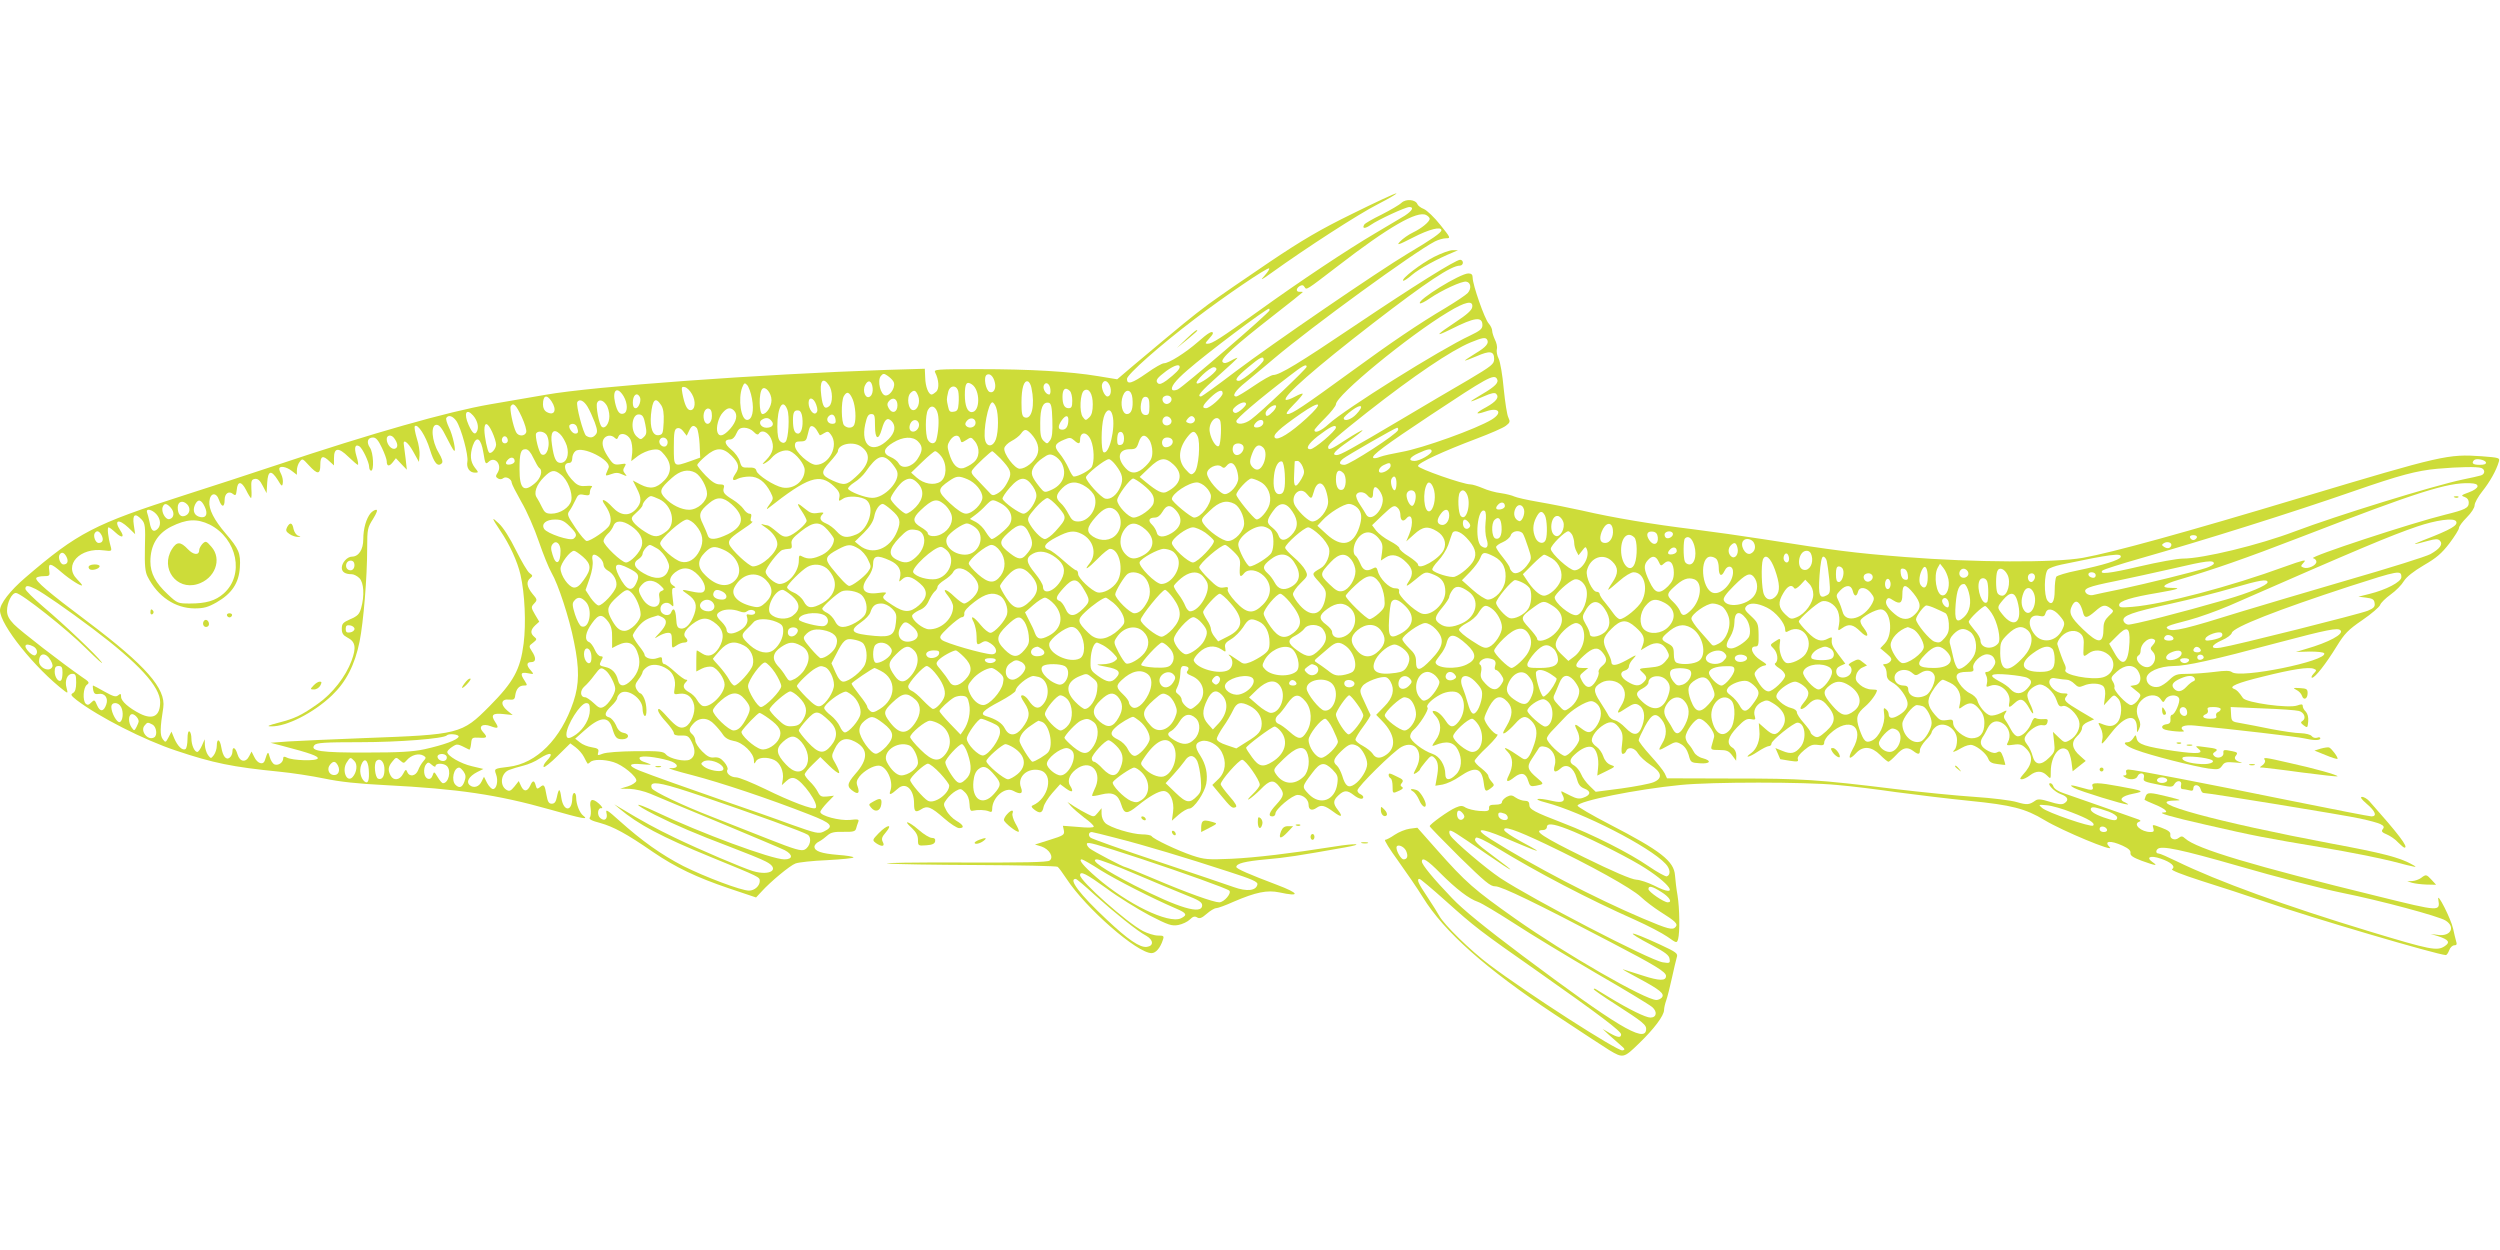 <?xml version="1.0" standalone="no"?>
<!DOCTYPE svg PUBLIC "-//W3C//DTD SVG 20010904//EN"
 "http://www.w3.org/TR/2001/REC-SVG-20010904/DTD/svg10.dtd">
<svg version="1.0" xmlns="http://www.w3.org/2000/svg"
 width="1280pt" height="640pt" viewBox="0 0 1280 640"
 preserveAspectRatio="xMidYMid meet">
<g transform="translate(0,640) scale(0.1,-0.1)"
fill="#cddc39" stroke="none">
<path d="M6925 5306 c-164 -80 -259 -136 -427 -249 -119 -80 -258 -176 -310
-214 -86 -64 -133 -103 -381 -311 l-87 -74 -97 16 c-144 24 -348 36 -611 36
-218 0 -232 -1 -224 -17 19 -37 22 -82 6 -98 -9 -8 -19 -15 -24 -15 -16 0 -32
40 -33 87 l-2 45 -200 -6 c-642 -22 -1497 -84 -1740 -127 -60 -10 -189 -33
-285 -49 -215 -37 -612 -150 -1090 -310 -129 -43 -343 -113 -475 -155 -462
-148 -547 -192 -816 -423 -78 -67 -129 -133 -129 -167 0 -74 180 -298 332
-414 15 -11 16 -10 9 16 -11 37 3 73 29 73 17 0 20 -6 20 -45 0 -30 -5 -47
-16 -53 -14 -8 -11 -13 18 -36 114 -87 346 -205 509 -259 191 -64 288 -84 529
-108 63 -6 167 -22 230 -35 80 -17 175 -27 315 -34 370 -19 570 -48 842 -125
169 -48 198 -53 170 -32 -19 14 -37 59 -37 93 0 13 -4 24 -10 24 -5 0 -10 -12
-10 -27 -1 -71 -45 -69 -56 2 -7 51 -13 52 -23 3 -5 -24 -12 -33 -26 -33 -15
0 -21 10 -27 44 -9 53 -13 58 -33 41 -14 -11 -17 -10 -22 8 -7 28 -16 28 -28
0 -15 -32 -33 -33 -47 -3 l-12 26 -22 -28 c-19 -23 -26 -26 -41 -17 -37 23
-28 86 14 102 16 6 48 16 73 22 25 6 62 22 82 36 58 37 77 30 36 -13 -12 -13
-18 -26 -14 -30 3 -4 36 22 71 57 l65 64 27 -20 c16 -12 35 -34 43 -50 8 -16
16 -31 18 -33 1 -3 8 1 14 7 15 15 70 15 119 0 47 -14 121 -75 117 -96 -2 -8
-21 -21 -43 -28 l-40 -12 50 -1 c28 -1 74 -12 105 -25 30 -13 190 -80 355
-148 165 -69 315 -132 333 -141 43 -23 42 -47 -2 -47 -64 0 -428 134 -659 244
-117 55 -120 43 -4 -16 108 -54 211 -98 385 -164 79 -30 161 -63 183 -75 76
-38 25 -76 -66 -49 -55 17 -267 107 -400 171 -96 46 -162 82 -280 153 l-30 18
25 -21 c97 -82 215 -145 474 -251 247 -101 246 -100 246 -121 0 -25 -27 -49
-55 -49 -40 0 -225 70 -337 126 -112 58 -211 128 -328 233 -60 54 -70 60 -65
39 8 -31 -9 -45 -31 -27 -19 15 -14 55 6 51 8 -1 2 9 -13 23 -36 32 -51 23
-43 -23 3 -20 1 -41 -4 -47 -7 -9 8 -17 54 -29 67 -19 133 -54 269 -148 116
-79 223 -130 388 -186 l140 -47 28 30 c45 50 146 134 174 144 15 6 88 14 162
17 74 4 135 10 135 14 0 4 -36 10 -80 13 -85 7 -120 19 -120 42 0 8 10 20 23
26 12 6 32 21 44 32 17 15 35 19 81 18 49 -1 61 2 65 16 2 10 8 25 11 34 6 14
0 16 -42 11 -54 -5 -152 21 -152 41 0 6 16 27 35 47 l35 36 -34 -4 c-30 -3
-37 0 -49 24 -8 16 -27 40 -41 53 -14 14 -26 30 -26 36 0 6 18 29 40 50 l40
39 45 -44 c24 -24 47 -41 51 -38 3 4 -5 24 -17 46 -23 39 -23 41 -6 76 24 52
56 64 104 39 69 -36 70 -90 1 -167 -43 -50 -44 -65 -5 -90 22 -14 29 -4 18 27
-8 20 -6 31 10 52 24 29 69 55 97 55 41 0 78 -80 61 -128 -10 -26 1 -23 38 10
40 37 83 -3 83 -76 0 -42 7 -48 36 -30 31 21 51 13 118 -46 32 -28 66 -50 77
-50 29 0 23 16 -15 38 -19 11 -42 35 -51 53 -16 30 -16 33 3 58 10 14 31 33
45 41 25 14 28 13 48 -7 14 -14 22 -35 23 -60 1 -28 5 -37 16 -34 26 6 64 5
83 -3 13 -6 17 -3 17 12 0 59 66 116 108 93 38 -21 52 -15 39 18 -20 54 35
103 98 87 72 -18 45 -145 -38 -180 -8 -3 -6 -10 7 -20 29 -23 43 -20 49 12 3
15 24 48 45 72 l40 45 31 -23 c32 -23 40 -16 19 17 -16 27 2 65 43 90 71 43
125 -29 83 -110 -8 -17 -14 -32 -12 -34 2 -2 23 1 46 7 59 15 87 1 103 -52 15
-49 29 -50 83 -6 59 48 108 76 133 76 33 0 57 -52 49 -108 l-6 -44 35 31 c20
17 44 31 54 31 24 0 78 80 87 127 9 50 -2 100 -31 145 -30 45 -27 65 8 74 33
8 83 -19 102 -56 26 -50 20 -103 -16 -138 l-32 -31 44 -53 c52 -63 58 -68 75
-61 10 3 0 21 -31 56 -25 29 -45 56 -45 62 0 19 93 125 110 125 17 0 90 -103
90 -128 0 -8 -17 -30 -37 -49 -21 -20 -29 -31 -18 -25 11 6 38 29 60 51 46 48
66 51 94 15 28 -36 27 -48 -14 -93 -38 -41 -44 -61 -20 -61 8 0 15 6 15 14 0
23 87 96 114 96 29 0 56 -24 56 -50 0 -27 17 -33 41 -16 24 17 41 13 87 -21
40 -30 50 -26 22 10 -26 33 -25 49 3 75 29 27 45 27 77 2 26 -21 50 -26 50
-11 0 5 -7 11 -15 15 -8 3 -15 12 -15 19 0 19 185 201 226 223 69 37 115 -27
77 -105 -19 -37 -19 -38 -1 -28 10 7 18 14 18 17 0 3 13 21 29 40 27 33 31 34
46 19 19 -19 22 -47 11 -103 l-7 -39 37 6 c21 4 61 22 89 42 79 54 112 45 122
-35 6 -44 9 -46 37 -25 18 14 18 16 3 33 -9 10 -17 24 -17 30 0 6 -16 23 -35
38 -19 14 -35 31 -35 38 0 6 29 39 66 73 36 35 58 63 50 63 -18 0 -66 60 -66
82 0 9 12 36 26 62 30 53 57 60 92 23 29 -31 28 -70 -4 -124 -22 -37 -23 -43
-7 -35 10 6 32 26 50 46 36 41 54 45 83 16 29 -29 34 -63 16 -118 -24 -71 -40
-90 -63 -74 -78 54 -109 68 -73 32 28 -28 29 -73 4 -122 -17 -33 -6 -36 30 -7
35 27 59 21 70 -18 9 -29 13 -31 40 -26 42 8 43 9 7 39 -50 42 -55 58 -29 97
13 19 28 43 34 52 7 14 17 16 37 11 36 -9 59 -54 47 -95 -10 -35 2 -41 32 -14
29 26 65 4 80 -50 9 -34 18 -46 41 -55 34 -13 32 -33 -6 -46 -20 -8 -36 -5
-64 9 -21 11 -42 21 -46 23 -5 3 -4 -6 3 -18 18 -33 1 -43 -51 -31 -80 19
-109 11 -34 -8 185 -49 532 -226 613 -314 24 -25 27 -57 6 -64 -6 -2 -48 21
-92 51 -100 69 -286 163 -437 221 -153 59 -175 71 -175 95 0 14 -7 20 -23 20
-12 0 -33 7 -46 16 -19 14 -27 14 -47 4 -13 -8 -24 -19 -24 -27 0 -8 -12 -13
-34 -13 -26 0 -33 -4 -32 -17 1 -15 -6 -18 -49 -15 -27 2 -59 10 -71 17 -16
11 -26 11 -51 0 -34 -14 -133 -85 -133 -95 0 -4 69 -74 153 -158 130 -127 158
-151 183 -150 30 1 214 -88 591 -286 228 -119 283 -152 283 -173 0 -26 -33
-26 -119 2 -47 15 -93 30 -101 32 -8 2 27 -18 78 -45 112 -60 136 -80 121 -99
-6 -7 -19 -13 -28 -13 -57 0 -467 236 -721 415 -214 151 -254 186 -403 354
l-100 113 -39 -5 c-22 -3 -56 -17 -77 -31 -20 -14 -43 -26 -49 -26 -7 0 23
-48 66 -107 43 -60 100 -143 127 -187 109 -177 325 -368 674 -599 135 -90 262
-172 281 -184 70 -42 74 -41 151 34 77 74 129 143 129 172 0 10 5 32 11 49 6
16 19 68 29 114 10 45 21 93 25 106 7 20 0 26 -86 66 -165 76 -189 74 -41 -4
67 -35 88 -51 90 -69 4 -22 1 -24 -35 -18 -67 11 -662 320 -831 431 -75 50
-237 188 -256 218 -6 9 -7 20 -4 24 7 6 29 -8 193 -121 145 -100 159 -103 29
-7 -88 65 -101 79 -87 93 5 5 49 -15 108 -52 206 -126 466 -262 707 -369 65
-29 139 -68 165 -86 48 -34 48 -34 55 -12 9 34 8 155 -3 223 -6 33 -11 79 -13
103 -5 73 -73 126 -336 262 -91 47 -164 90 -163 95 4 24 303 84 528 106 159
16 637 16 800 0 72 -6 209 -23 305 -37 96 -13 263 -33 371 -44 221 -22 289
-40 387 -99 91 -55 363 -168 334 -139 -33 33 2 37 66 8 30 -14 42 -25 40 -37
-2 -13 12 -23 57 -40 72 -26 87 -28 56 -7 -36 25 -11 36 41 18 54 -18 79 -41
59 -54 -8 -5 48 -27 150 -60 90 -28 236 -76 324 -106 239 -83 886 -273 928
-274 4 0 12 11 17 25 5 14 17 25 26 25 12 0 15 5 9 22 -4 13 -10 41 -15 63
-11 51 -84 194 -76 150 10 -63 11 -63 -305 15 -645 158 -933 244 -991 297 -14
13 -20 13 -33 3 -19 -16 -47 -5 -43 17 2 12 -10 22 -45 35 -48 18 -48 18 -42
-2 5 -16 2 -20 -14 -20 -48 0 -93 40 -58 53 9 3 8 6 -3 11 -22 8 -326 115
-382 134 -28 9 -50 23 -54 34 -3 10 -10 18 -16 18 -22 0 21 -45 53 -56 37 -13
44 -31 18 -47 -12 -8 -33 -5 -74 8 -45 14 -62 15 -74 6 -31 -22 -43 -23 -94
-8 -29 9 -126 21 -217 27 -91 6 -273 24 -405 40 -401 49 -477 54 -830 54
l-340 1 -12 26 c-7 14 -40 55 -73 91 -33 36 -60 72 -60 78 0 7 15 39 32 71 36
66 56 73 87 33 26 -34 27 -80 1 -121 -23 -39 -21 -40 30 -11 37 21 42 22 67 8
18 -10 31 -29 39 -55 10 -39 12 -40 57 -43 54 -4 63 13 15 26 -18 4 -38 18
-44 30 -6 12 -18 30 -27 40 -10 10 -17 27 -17 38 0 29 48 94 69 94 29 0 84
-68 77 -94 -3 -11 -9 -31 -12 -43 -6 -21 -3 -23 39 -23 38 0 49 -5 66 -28 l20
-27 1 27 c0 17 -8 33 -20 40 -32 20 -24 54 24 104 36 38 50 46 71 42 21 -5 25
-2 20 13 -10 29 4 58 34 74 25 12 31 12 58 -5 63 -38 79 -88 42 -134 -26 -33
-41 -33 -81 3 l-33 29 3 -39 c5 -47 -13 -94 -41 -114 -41 -29 -11 -23 32 6 24
16 50 29 58 29 7 0 13 6 13 13 0 16 113 107 133 107 39 0 49 -82 17 -123 -28
-35 -50 -40 -93 -22 l-37 15 12 -27 c7 -16 12 -29 13 -30 0 0 21 -4 48 -8 40
-6 46 -5 42 8 -4 9 8 26 32 46 31 26 44 31 71 27 26 -4 32 -1 32 13 0 9 12 29
28 43 101 95 185 38 117 -79 -26 -48 -17 -57 19 -18 35 37 78 34 122 -10 19
-19 38 -35 43 -35 4 0 22 16 40 35 34 38 56 43 87 20 26 -20 34 -19 34 5 0 10
14 33 30 50 17 17 30 35 30 40 0 5 7 16 16 24 40 40 114 -1 114 -63 0 -20 -5
-42 -12 -49 -18 -18 -3 -14 36 9 21 12 43 18 55 14 30 -9 72 -45 81 -70 6 -17
19 -24 47 -27 21 -3 39 -5 40 -4 1 1 -4 18 -10 38 -11 30 -16 34 -30 27 -11
-7 -26 -5 -47 6 -38 20 -47 41 -30 69 8 11 20 33 27 48 19 37 49 45 82 21 29
-22 38 -61 22 -92 -10 -18 -8 -19 28 -14 33 5 44 1 65 -20 38 -38 33 -80 -17
-134 -16 -19 -17 -23 -5 -23 8 0 27 9 41 20 32 25 62 25 87 0 20 -20 20 -20
20 20 0 80 47 141 85 110 8 -7 17 -34 21 -61 l6 -48 34 27 33 26 -29 26 c-42
36 -47 70 -16 100 15 13 26 32 26 42 0 12 12 24 31 32 l31 13 -71 42 c-79 47
-88 56 -71 76 10 13 8 15 -17 15 -36 0 -79 41 -69 66 5 12 14 15 37 10 18 -3
40 -6 50 -6 11 0 28 -9 40 -21 18 -18 25 -19 46 -10 34 16 88 14 103 -4 8 -10
11 -30 7 -56 l-5 -40 23 25 c28 31 29 31 49 10 24 -24 21 -99 -5 -125 -20 -20
-41 -21 -81 -4 -17 7 -17 5 -3 -21 9 -18 13 -41 9 -59 -7 -33 -6 -33 50 38 67
85 125 95 127 23 0 -30 1 -30 11 -8 8 16 8 29 0 48 -19 39 -14 73 13 99 30 31
78 33 97 6 14 -20 14 -20 26 0 15 23 60 25 69 3 7 -18 -22 -84 -37 -84 -5 0
-9 -10 -7 -22 1 -17 -4 -24 -20 -26 -23 -3 -30 -16 -15 -25 16 -10 117 -18
103 -9 -28 20 0 33 57 27 197 -19 523 -57 557 -65 52 -12 85 -12 85 0 0 5 -7
7 -16 3 -10 -3 -22 0 -28 8 -6 8 -30 14 -56 15 -25 0 -92 10 -150 21 -58 12
-127 25 -155 30 -49 8 -50 9 -52 46 l-2 37 162 -7 c89 -3 173 -9 187 -13 28
-7 39 -38 19 -51 -11 -6 -10 -11 6 -23 19 -14 20 -13 23 20 2 21 -3 40 -12 50
-9 8 -16 21 -16 29 0 10 -6 11 -28 3 -43 -16 -262 14 -278 38 -21 31 -32 42
-46 47 -30 11 17 31 149 63 151 38 233 50 259 40 16 -6 16 -8 -1 -26 -10 -11
-13 -20 -7 -20 15 0 70 70 126 161 40 65 58 84 131 134 47 32 87 67 91 77 3
11 28 35 54 54 27 19 57 50 68 69 14 22 48 49 102 81 64 37 91 60 131 112 27
36 49 71 49 79 0 8 18 32 40 54 23 23 40 49 40 62 0 12 18 45 40 72 38 48 71
106 84 151 6 20 2 21 -88 28 -172 12 -202 5 -916 -209 -611 -184 -972 -283
-1125 -311 -147 -26 -556 -24 -910 4 -266 21 -357 33 -725 91 -102 16 -264 39
-360 51 -206 25 -410 59 -570 96 -63 14 -163 34 -222 44 -59 10 -115 23 -125
28 -10 5 -40 13 -68 17 -27 3 -70 15 -94 26 -24 10 -52 19 -63 19 -37 0 -268
81 -268 94 0 16 128 75 300 140 69 26 136 55 150 66 21 16 23 21 13 42 -7 12
-17 79 -24 148 -6 69 -18 138 -26 154 -8 15 -12 38 -9 49 3 11 -2 33 -10 48
-7 15 -14 36 -14 45 0 10 -8 27 -18 38 -21 23 -82 198 -82 234 0 16 -6 22 -22
22 -42 0 -264 -137 -248 -153 3 -3 26 8 50 25 63 43 166 90 187 86 24 -4 28
-35 8 -58 -9 -10 -60 -44 -113 -76 -137 -81 -279 -177 -487 -329 -239 -174
-300 -215 -322 -215 -12 0 -4 13 30 48 26 26 47 51 47 55 0 5 -18 -2 -40 -14
-22 -12 -43 -19 -47 -16 -16 17 152 164 447 392 275 212 400 295 445 295 8 0
15 7 15 15 0 8 -6 15 -14 15 -23 0 -240 -136 -536 -335 -288 -194 -388 -255
-421 -255 -10 0 -54 -25 -98 -55 -44 -30 -85 -55 -91 -55 -25 0 -5 31 48 73
31 26 98 81 147 123 193 163 715 543 822 598 18 9 43 16 57 16 25 0 23 3 -30
69 -30 38 -68 74 -84 81 -16 6 -31 18 -33 25 -10 24 -58 28 -81 7 -11 -11 -58
-38 -103 -61 -45 -22 -85 -45 -88 -51 -13 -22 4 -22 34 -1 37 26 177 91 197
91 25 0 15 -19 -23 -44 -21 -13 -90 -54 -153 -91 -141 -83 -382 -243 -597
-398 -195 -140 -237 -167 -260 -167 -14 0 -13 3 5 23 12 13 22 26 22 30 0 17
-23 4 -77 -44 -63 -55 -148 -109 -174 -109 -9 0 -48 -22 -87 -50 -77 -54 -102
-61 -102 -30 0 22 168 171 350 309 148 113 370 264 378 257 3 -4 -8 -20 -24
-38 -24 -26 -18 -24 36 15 178 128 447 302 544 351 60 31 102 56 95 56 -8 0
-109 -47 -224 -104z m395 -26 c0 -15 -41 -49 -85 -70 -23 -11 -53 -32 -66 -46
-21 -22 -12 -20 66 20 83 43 145 58 145 37 0 -12 -50 -47 -170 -118 -151 -90
-699 -465 -884 -605 -92 -70 -172 -128 -177 -128 -23 0 -1 26 90 107 55 49 98
89 97 91 -2 1 -17 -5 -34 -15 -23 -13 -34 -15 -42 -7 -15 15 62 84 258 237 84
65 152 120 152 121 0 2 -6 3 -14 2 -21 -2 -22 16 -2 29 12 7 19 6 25 -4 11
-17 5 -20 171 107 259 200 407 285 452 261 10 -5 18 -14 18 -19z m218 -452
c-2 -16 -28 -39 -81 -74 -107 -71 -116 -83 -27 -39 121 61 160 66 160 20 0
-19 -13 -29 -63 -53 -151 -70 -643 -378 -724 -453 -39 -36 -73 -50 -73 -31 0
4 25 32 55 62 30 30 55 62 55 70 0 45 371 350 574 472 89 54 129 62 124 26z
m-1038 -17 c0 -12 -442 -392 -470 -405 -11 -5 -23 -6 -27 -3 -12 13 13 47 77
102 98 86 400 313 418 315 1 0 2 -4 2 -9z m1114 -150 c11 -18 -5 -38 -59 -70
-30 -19 -55 -35 -55 -37 0 -2 27 8 60 22 68 30 90 27 90 -14 0 -26 -11 -35
-132 -107 -73 -42 -230 -135 -348 -205 -255 -151 -308 -180 -326 -180 -29 0
-11 21 61 71 41 29 73 54 71 56 -2 2 -39 -19 -81 -46 -80 -53 -95 -59 -95 -40
0 16 49 59 200 178 241 189 429 316 530 358 61 25 76 27 84 14z m-1144 -104
c0 -16 -109 -107 -127 -107 -26 0 -12 20 48 70 62 52 79 60 79 37z m-430 -36
c0 -12 -21 -33 -66 -68 -25 -18 -38 -23 -46 -15 -14 14 -4 27 44 63 41 29 68
37 68 20z m650 1 c0 -10 -238 -236 -284 -269 -33 -26 -76 -30 -76 -9 0 13 112
109 269 229 71 55 91 66 91 49z m-462 -14 c-7 -21 -89 -79 -100 -71 -14 8 65
83 87 83 9 0 15 -6 13 -12z m-1654 -61 c15 -23 -13 -72 -39 -72 -26 0 -45 76
-25 100 11 13 16 14 33 2 12 -8 26 -21 31 -30z m520 -7 c7 -30 -7 -55 -27 -47
-20 8 -33 77 -15 88 16 10 35 -8 42 -41z m2570 21 c12 -19 -7 -39 -77 -80 -76
-45 -74 -47 11 -10 36 16 55 20 62 13 18 -18 1 -40 -51 -69 -58 -31 -59 -41
-3 -22 68 24 90 -5 32 -41 -79 -48 -354 -147 -462 -166 -45 -8 -94 -19 -110
-25 -16 -7 -32 -9 -35 -5 -11 11 59 63 294 219 288 191 324 211 339 186z
m-3420 -33 c20 -28 21 -92 1 -108 -22 -18 -33 -4 -40 54 -10 76 8 99 39 54z
m224 -15 c2 -18 -3 -35 -12 -42 -23 -19 -43 27 -26 58 15 30 34 22 38 -16z
m813 1 c19 -88 2 -165 -35 -151 -13 5 -16 21 -16 77 0 74 13 114 33 107 7 -2
15 -17 18 -33z m401 12 c11 -26 5 -56 -12 -56 -15 0 -34 46 -27 64 9 23 26 19
39 -8z m-1832 -67 c12 -63 1 -109 -25 -109 -31 0 -47 107 -25 166 10 24 13 26
25 13 8 -8 20 -40 25 -70z m1126 73 c44 -29 43 -142 -1 -142 -22 0 -35 33 -35
88 0 59 9 72 36 54z m402 -25 c2 -15 -1 -27 -6 -27 -17 0 -34 29 -28 46 9 23
31 11 34 -19z m-1835 -25 c21 -36 17 -82 -8 -82 -17 0 -30 27 -41 85 -6 32 -4
37 12 33 10 -1 27 -18 37 -36z m407 -31 c0 -32 -25 -71 -46 -71 -18 0 -20 110
-1 129 16 16 47 -21 47 -58z m956 46 c3 -13 4 -41 2 -63 -2 -32 -7 -40 -26
-42 -18 -3 -23 2 -28 27 -8 37 -8 35 0 71 7 38 43 42 52 7z m572 1 c7 -7 12
-29 12 -50 0 -31 -4 -38 -19 -38 -21 0 -31 19 -31 59 0 40 15 52 38 29z m117
-68 c0 -34 -5 -55 -18 -67 -18 -17 -19 -17 -33 2 -19 25 -14 123 7 136 24 15
44 -17 44 -71z m-2402 41 c21 -36 22 -80 1 -88 -21 -8 -34 8 -45 56 -15 66 12
85 44 32z m1508 2 c12 -32 -2 -73 -25 -73 -26 0 -36 66 -14 88 18 18 27 15 39
-15z m1097 -12 c5 -51 -5 -81 -28 -81 -24 0 -36 53 -21 93 15 40 45 33 49 -12z
m462 25 c0 -18 -66 -76 -85 -76 -24 0 -18 15 22 54 39 37 63 46 63 22z m-1894
-31 c14 -35 19 -101 8 -129 -7 -19 -35 -21 -52 -4 -15 15 -16 122 -2 149 16
28 29 23 46 -16z m-1091 14 c11 -16 -4 -59 -20 -59 -10 0 -15 10 -15 28 0 39
20 56 35 31z m2723 -18 c-2 -9 -11 -17 -21 -19 -21 -4 -35 27 -17 38 19 12 42
0 38 -19z m-3174 -6 c29 -44 15 -76 -24 -55 -13 7 -20 21 -20 39 0 47 19 54
44 16z m3061 -25 c0 -38 -3 -45 -20 -45 -22 0 -31 30 -20 72 4 16 12 23 23 21
13 -3 17 -14 17 -48z m-1706 8 c8 -23 8 -35 0 -42 -14 -14 -39 19 -39 51 0 34
26 28 39 -9z m416 -3 c0 -37 -28 -46 -45 -15 -9 16 -8 25 1 36 20 24 44 13 44
-21z m-1587 -7 c11 -18 27 -54 37 -80 14 -39 15 -51 5 -63 -14 -17 -29 -19
-49 -6 -14 9 -54 159 -45 173 11 17 33 7 52 -24z m96 10 c9 -12 16 -39 16 -59
0 -39 -24 -69 -40 -53 -13 13 -30 103 -23 121 8 20 30 16 47 -9z m281 -2 c11
-17 15 -42 13 -88 -3 -57 -5 -63 -25 -66 -31 -5 -46 37 -40 105 8 79 23 93 52
49z m1715 -12 c13 -34 13 -123 -1 -163 -14 -39 -46 -42 -55 -5 -12 47 16 194
37 194 5 0 14 -12 19 -26z m288 -64 c2 -63 -1 -90 -12 -105 -14 -19 -15 -19
-33 -2 -14 14 -18 33 -17 92 0 77 14 108 43 103 13 -3 17 -20 19 -88z m992 81
c0 -5 -12 -19 -27 -31 -19 -15 -29 -18 -37 -10 -8 8 -4 17 13 31 25 20 51 25
51 10z m309 -73 c-81 -74 -146 -115 -161 -100 -14 14 20 46 132 124 104 72
120 59 29 -24z m-4018 8 c16 -35 27 -70 23 -80 -8 -21 -41 -21 -52 2 -15 29
-34 120 -27 132 13 21 27 8 56 -54z m1360 37 c13 -33 6 -150 -9 -165 -8 -8
-16 -7 -27 2 -10 9 -15 31 -15 76 0 100 28 147 51 87z m2488 -9 c-26 -27 -39
-31 -39 -10 0 18 40 47 52 40 5 -4 -1 -17 -13 -30z m425 -15 c-26 -28 -64 -39
-64 -20 0 5 19 23 42 40 50 37 64 24 22 -20z m-2142 1 c7 -32 3 -91 -8 -132
-7 -24 -31 -23 -44 1 -13 26 -13 127 1 152 16 30 42 19 51 -21z m-1157 -10 c0
-40 -29 -55 -40 -21 -9 30 4 63 23 59 12 -2 17 -14 17 -38z m113 28 c21 -21
13 -56 -19 -93 -33 -37 -56 -44 -65 -20 -10 24 5 80 27 103 22 25 39 28 57 10z
m350 -37 c5 -45 -5 -81 -22 -81 -18 0 -26 22 -26 69 0 42 7 53 30 49 9 -2 16
-16 18 -37z m1588 13 c17 -65 -18 -206 -46 -189 -13 8 -13 130 1 178 12 43 36
49 45 11z m-3274 -1 c21 -24 30 -56 22 -77 -10 -27 -24 -18 -45 29 -26 59 -12
87 23 48z m882 -46 c8 -39 7 -51 -7 -64 -15 -15 -18 -15 -37 2 -35 32 -25 119
14 113 16 -2 23 -13 30 -51z m974 25 c3 -16 -2 -22 -16 -22 -24 0 -35 23 -19
39 16 16 31 8 35 -17z m202 -33 c0 -69 18 -77 35 -16 14 50 28 62 49 42 25
-25 19 -60 -15 -94 -79 -79 -144 -37 -119 77 9 41 16 52 31 52 17 0 19 -7 19
-61z m-2143 25 c25 -38 62 -175 56 -207 -6 -32 11 -57 39 -57 19 0 19 1 -1 26
-23 30 -26 65 -10 113 19 53 42 37 54 -37 9 -57 11 -61 26 -47 32 32 72 -14
47 -55 -11 -17 -11 -22 2 -30 9 -5 19 -5 27 2 14 11 43 -5 43 -24 0 -6 22 -49
49 -97 28 -47 68 -139 90 -204 22 -64 51 -136 65 -160 34 -58 91 -231 115
-354 28 -136 27 -216 -3 -306 -64 -191 -189 -316 -331 -333 -75 -9 -76 -9 -65
-39 12 -32 3 -75 -16 -75 -7 0 -21 14 -30 31 l-16 32 -12 -24 c-13 -28 -41
-36 -61 -19 -20 17 -4 45 38 67 l32 16 -59 14 c-57 13 -126 53 -126 73 0 5 11
17 25 26 27 17 24 18 87 -14 4 -2 8 12 10 30 3 31 5 33 41 31 41 -3 45 2 20
29 -26 28 -3 46 39 30 40 -15 44 -10 23 22 -24 36 -12 46 43 40 l47 -5 -29 24
c-36 31 -30 60 11 55 23 -2 29 1 31 22 5 33 20 50 44 50 19 0 19 1 4 25 -24
36 -20 45 17 38 31 -6 32 -6 15 14 -24 26 -23 43 2 43 25 0 26 22 3 56 -16 25
-16 27 6 43 20 16 21 19 7 30 -22 18 -20 36 4 59 l21 19 -22 37 c-20 35 -21
38 -4 56 17 18 16 21 -9 50 -29 36 -33 62 -11 80 14 11 13 14 -4 26 -10 7 -41
60 -69 116 -31 63 -65 117 -88 138 -39 37 -38 31 8 -38 47 -69 87 -156 103
-225 22 -96 29 -249 16 -352 -17 -134 -52 -197 -175 -321 -142 -143 -153 -145
-641 -163 -159 -6 -333 -14 -385 -17 l-95 -7 65 -17 c138 -36 181 -52 177 -63
-5 -15 -130 -11 -158 4 -14 7 -19 6 -19 -4 0 -21 -25 -38 -44 -31 -9 3 -20 20
-25 38 -8 31 -10 30 -25 -17 -8 -26 -38 -17 -54 17 l-14 28 -12 -23 c-17 -35
-48 -31 -60 9 -10 35 -26 43 -26 13 0 -10 -6 -24 -14 -30 -18 -15 -35 6 -43
53 -7 43 -23 48 -23 8 0 -16 -7 -37 -15 -48 -15 -19 -15 -19 -30 0 -8 11 -15
34 -16 50 l-1 31 -14 -32 c-8 -18 -18 -33 -24 -33 -14 0 -30 35 -30 69 0 16
-4 33 -10 36 -6 4 -10 -11 -10 -39 0 -25 -5 -48 -10 -51 -16 -10 -41 15 -58
55 l-14 34 -15 -29 c-15 -28 -16 -28 -30 -9 -14 19 -14 56 3 161 14 97 -89
215 -386 439 -203 152 -273 212 -264 225 3 5 20 9 38 9 30 0 32 2 28 30 -6 40
8 38 63 -10 44 -38 105 -76 105 -66 0 3 -11 16 -25 30 -72 72 14 165 137 148
40 -5 41 -4 35 19 -14 49 -19 99 -11 99 4 0 20 -12 36 -27 33 -31 48 -24 24
11 -35 54 -9 62 42 14 l34 -33 -7 48 c-8 54 7 63 41 26 17 -19 19 -35 16 -141
-2 -94 1 -126 14 -151 52 -102 141 -161 239 -162 49 0 70 6 114 31 77 44 114
98 119 178 5 73 -5 96 -73 175 -59 69 -87 124 -83 164 4 44 35 49 49 8 14 -40
29 -40 29 -1 0 34 22 49 44 30 12 -9 15 -6 18 21 4 47 24 47 48 0 11 -23 23
-41 25 -41 3 0 4 21 2 48 -2 41 1 47 18 50 15 2 26 -7 40 -35 l20 -38 3 53 c4
63 20 68 54 15 20 -34 23 -36 26 -16 2 12 -2 31 -7 42 -6 11 -11 24 -11 30 0
18 36 12 64 -10 l26 -20 0 23 c0 13 6 33 14 43 14 19 15 18 48 -18 44 -48 58
-47 58 3 0 46 13 51 47 18 l23 -21 0 37 c0 55 23 57 74 7 23 -22 45 -41 48
-41 4 0 1 20 -7 45 -13 43 -7 63 15 50 16 -10 50 -82 50 -105 0 -11 5 -20 10
-20 16 0 12 93 -6 118 -19 28 -12 52 16 52 15 0 27 -14 45 -52 14 -29 25 -60
25 -69 0 -27 12 -29 30 -7 l17 22 28 -30 28 -29 -6 55 c-4 30 -8 62 -9 70 -7
36 19 19 47 -31 l30 -54 3 33 c2 19 -4 58 -14 88 -9 30 -14 58 -10 62 15 14
56 -50 77 -119 21 -69 40 -92 61 -71 7 7 2 24 -17 56 -35 59 -41 141 -10 141
14 0 28 -17 50 -62 17 -34 34 -65 39 -70 14 -14 -5 80 -26 120 -10 21 -16 42
-13 47 11 18 34 10 52 -16z m3133 7 c0 -33 -11 -51 -31 -51 -23 0 -24 18 -3
48 19 27 34 28 34 3z m528 -4 c4 -20 -25 -34 -40 -19 -15 15 -1 44 19 40 10
-2 19 -11 21 -21z m118 12 c9 -16 -12 -33 -31 -25 -14 5 -15 9 -5 21 15 18 26
19 36 4z m-2166 -14 c16 -19 4 -35 -26 -35 -28 0 -44 28 -23 41 20 13 35 11
49 -6z m1045 -10 c0 -22 -31 -33 -48 -16 -7 7 -6 15 3 26 17 21 45 15 45 -10z
m1251 14 c10 -16 5 -122 -5 -132 -12 -12 -40 30 -47 71 -9 45 32 93 52 61z
m-1542 -15 c7 -19 -10 -44 -29 -44 -18 0 -24 21 -13 43 11 21 34 22 42 1z
m1764 -1 c-2 -10 -13 -19 -26 -21 -24 -4 -29 7 -10 26 18 18 40 15 36 -5z
m-3948 -45 c11 -24 20 -53 20 -64 0 -22 -26 -51 -36 -41 -9 9 -23 79 -24 115
0 44 17 40 40 -10z m434 26 c9 -25 7 -34 -9 -34 -16 0 -38 34 -28 44 12 11 31
6 37 -10z m614 -6 c5 -7 12 -44 14 -82 l3 -69 -50 -18 c-86 -30 -85 -32 -85
71 0 75 3 92 16 97 11 4 23 -2 33 -16 l17 -22 12 25 c13 29 24 32 40 14z m616
-14 c6 -10 12 -20 13 -22 0 -2 10 2 22 10 18 11 23 10 35 -7 42 -55 -7 -154
-76 -155 -34 0 -108 67 -108 98 0 18 6 22 29 22 25 0 30 5 36 33 4 17 9 36 12
40 7 12 25 3 37 -19z m2656 17 c0 -17 -111 -111 -131 -111 -27 0 -11 28 37 66
64 49 94 64 94 45z m-2981 -22 c12 -13 21 -17 26 -10 14 23 45 11 62 -23 19
-42 12 -74 -24 -111 -21 -21 -23 -25 -7 -17 11 6 27 18 34 27 24 29 67 46 93
36 33 -13 77 -68 77 -97 0 -57 -56 -101 -114 -90 -42 8 -127 63 -133 85 -3 14
-14 18 -40 17 -33 -1 -37 2 -45 31 -4 17 -24 45 -44 61 -37 30 -38 52 -5 52
11 0 24 12 31 30 10 23 19 30 41 30 16 0 37 -9 48 -21z m3299 9 c-6 -21 -249
-178 -274 -178 -28 0 -31 12 -8 31 21 17 267 158 277 159 5 0 7 -6 5 -12z
m-4256 -80 c14 -47 -1 -88 -32 -88 -23 0 -34 22 -44 93 -10 65 7 87 41 55 13
-12 28 -39 35 -60z m2377 61 c34 -37 45 -75 31 -109 -15 -35 -59 -70 -89 -70
-26 0 -83 76 -79 105 2 11 18 27 37 37 18 9 40 26 48 37 18 26 27 26 52 0z
m-2479 -8 c22 -43 1 -115 -28 -97 -13 8 -34 94 -27 107 10 16 44 10 55 -10z
m2955 -17 c0 -19 -6 -30 -17 -32 -14 -3 -18 3 -18 26 0 16 3 32 7 36 14 13 28
-1 28 -30z m376 14 c17 -32 6 -165 -15 -186 -16 -16 -19 -15 -47 16 -42 47
-35 113 19 175 20 22 29 22 43 -5z m-2903 -18 c7 -14 11 -43 9 -68 l-5 -43 35
27 c19 14 51 28 72 31 33 5 41 1 64 -27 37 -44 36 -92 -2 -130 -40 -41 -72
-46 -121 -21 l-40 21 20 -40 c26 -50 25 -73 -2 -105 -35 -40 -80 -37 -122 8
-40 44 -67 50 -37 9 27 -39 35 -76 21 -102 -12 -23 -95 -80 -116 -80 -7 0 -33
30 -58 68 -41 61 -44 69 -30 87 8 11 21 35 30 54 13 29 19 33 45 27 23 -4 29
-2 29 12 0 10 4 22 10 28 6 6 -4 8 -28 6 -27 -3 -43 2 -60 18 -51 48 -66 100
-27 100 9 0 15 9 15 24 0 13 7 29 16 36 35 30 186 -47 170 -85 -3 -8 -9 -22
-12 -29 -5 -13 -1 -13 24 -4 24 9 37 9 58 -1 25 -11 26 -11 14 4 -11 13 -11
21 -2 35 10 17 8 18 -22 13 -28 -4 -36 -1 -54 25 -33 46 -44 80 -32 103 12 21
40 25 58 7 9 -9 13 -7 18 6 9 24 46 16 62 -14z m2358 -5 c16 -40 18 -108 4
-136 -10 -17 -69 -49 -92 -49 -5 0 -17 19 -27 43 -10 23 -31 57 -46 75 -31 37
-26 51 26 72 25 11 32 10 48 -4 23 -21 31 -20 31 2 0 45 37 43 56 -3z m-3569
13 c20 -26 23 -49 6 -55 -18 -7 -43 21 -43 49 0 21 23 24 37 6z m583 -14 c0
-8 -7 -14 -15 -14 -15 0 -21 21 -9 33 10 9 24 -2 24 -19z m2317 6 c5 -18 6
-18 30 -3 24 16 26 16 44 -6 28 -35 25 -85 -8 -110 -14 -12 -38 -24 -51 -28
-31 -7 -56 19 -73 78 -10 32 -9 42 5 64 20 30 46 33 53 5z m967 -2 c9 -12 16
-40 16 -61 0 -31 -7 -46 -34 -73 -40 -40 -74 -44 -103 -11 -47 51 -37 97 22
97 29 0 35 4 45 35 13 40 32 45 54 13z m-2467 -4 c3 -8 1 -20 -5 -26 -15 -15
-43 8 -35 28 7 19 32 18 40 -2z m1283 -4 c26 -26 25 -49 -3 -91 -28 -41 -79
-53 -96 -21 -6 11 -24 25 -41 32 -43 18 -38 44 13 74 51 31 100 33 127 6z
m1303 6 c7 -17 -11 -36 -35 -36 -18 0 -25 29 -11 43 11 12 41 8 46 -7z m-1595
-32 c55 -38 46 -91 -27 -156 -47 -43 -59 -45 -119 -18 -59 27 -62 42 -13 95
22 24 41 49 41 54 0 37 77 54 118 25z m1958 1 c7 -18 -13 -45 -33 -45 -17 0
-27 24 -19 45 7 20 45 19 52 0z m102 -7 c15 -15 15 -50 1 -82 -15 -32 -34 -39
-54 -20 -19 19 -19 35 -1 79 15 36 33 44 54 23z m-3737 -53 c12 -25 25 -48 30
-51 20 -12 8 -53 -22 -78 -57 -49 -79 -30 -79 70 0 85 6 104 31 104 13 0 26
-15 40 -45z m1015 11 c38 -38 42 -60 18 -94 -19 -28 -13 -38 14 -23 12 6 38
11 60 11 44 0 79 -26 107 -80 16 -32 16 -34 -6 -64 -13 -17 -16 -26 -8 -20
207 163 266 183 339 114 24 -22 31 -37 28 -54 -5 -24 -4 -24 19 -9 25 17 95
12 120 -8 44 -37 10 -149 -52 -175 -50 -21 -72 -17 -101 15 -14 16 -39 35 -55
41 -31 13 -36 29 -17 48 8 8 3 10 -23 6 -28 -5 -41 -1 -66 20 -43 36 -48 33
-18 -11 14 -21 25 -43 25 -49 0 -17 -66 -73 -95 -80 -19 -5 -33 1 -60 25 -20
17 -40 31 -45 31 -4 0 -17 3 -27 6 -10 3 -4 -3 13 -14 39 -25 64 -60 64 -88 0
-42 -79 -114 -125 -114 -20 0 -112 86 -121 113 -7 22 6 35 85 88 25 16 39 29
32 29 -8 0 -10 7 -6 20 4 14 2 20 -8 20 -8 0 -22 11 -30 24 -9 13 -33 34 -54
47 -46 28 -54 39 -47 62 4 13 -1 17 -22 17 -19 0 -40 13 -71 45 -24 25 -43 49
-43 54 0 5 19 26 42 45 54 47 89 47 134 2z m3584 24 c0 -15 -61 -50 -87 -50
-36 0 -27 19 20 40 47 22 67 25 67 10z m-2511 -26 c31 -40 29 -108 -4 -130
-32 -21 -85 -12 -122 21 l-28 25 57 55 c31 30 61 55 66 55 6 0 20 -12 31 -26z
m303 -11 c52 -55 59 -73 43 -108 -18 -39 -35 -59 -62 -74 -19 -10 -25 -8 -40
10 -10 11 -36 38 -57 60 -34 34 -37 41 -25 56 16 22 92 92 99 93 3 0 22 -17
42 -37z m314 -24 c29 -57 6 -113 -57 -139 -30 -13 -33 -12 -55 15 -43 54 -49
72 -33 101 7 15 29 37 48 49 28 20 37 22 58 12 13 -6 31 -23 39 -38z m-2801
10 c0 -8 -10 -15 -22 -17 -25 -4 -30 7 -11 26 15 15 33 10 33 -9z m1927 -6
c14 -16 28 -36 31 -46 18 -50 -65 -138 -128 -136 -35 0 -118 32 -123 47 -1 5
13 20 32 32 20 12 45 36 57 53 59 85 88 96 131 50z m1151 -15 c35 -46 40 -71
23 -111 -17 -41 -50 -67 -77 -60 -23 6 -99 90 -99 109 0 15 98 93 117 93 7 1
23 -14 36 -31z m296 3 c51 -48 38 -102 -35 -139 -22 -12 -48 1 -109 51 l-30
25 48 46 c56 54 82 58 126 17z m6719 12 c2 -9 -8 -13 -32 -13 -34 0 -44 8 -29
24 11 11 56 2 61 -11z m-6150 -58 c4 -77 -3 -105 -28 -105 -24 0 -34 35 -27
96 5 46 23 77 41 71 6 -2 12 -30 14 -62z m92 35 c10 -25 9 -34 -6 -61 -31 -53
-42 -47 -38 23 1 35 3 64 3 66 1 1 7 2 15 2 7 0 19 -13 26 -30z m-342 -5 c7
-14 12 -39 12 -54 0 -33 -41 -81 -69 -81 -25 0 -91 77 -91 106 0 28 52 53 74
35 10 -9 16 -8 26 4 18 22 35 18 48 -10z m792 10 c0 -14 -29 -35 -49 -35 -20
0 -11 27 12 38 30 15 37 14 37 -3z m5584 -11 c21 -8 20 -31 -1 -38 -10 -3 -52
-13 -93 -21 -152 -32 -647 -185 -861 -266 -182 -69 -469 -139 -573 -139 -28 0
-127 -18 -221 -40 -157 -37 -213 -43 -189 -20 5 4 90 32 189 60 330 94 788
238 1095 345 239 83 323 105 429 115 113 10 206 11 225 4z m-9832 -34 c34 -26
61 -94 53 -132 -8 -36 -57 -68 -102 -68 -27 0 -35 6 -48 33 -8 17 -20 39 -26
48 -18 24 -3 67 36 106 38 38 53 40 87 13z m688 10 c27 -15 60 -73 60 -108 0
-39 -48 -82 -92 -82 -39 0 -88 24 -122 59 -33 34 -28 49 34 104 42 38 82 47
120 27z m3318 -2 c18 -18 15 -77 -4 -85 -20 -8 -34 13 -34 53 0 43 14 56 38
32z m-1924 -32 c40 -17 76 -60 76 -93 0 -32 -51 -83 -84 -83 -17 0 -44 18 -83
54 -65 61 -65 71 -3 114 38 26 49 27 94 8z m2196 -21 c0 -19 -4 -35 -10 -35
-12 0 -24 45 -15 59 13 22 25 10 25 -24z m-2450 0 c33 -35 29 -79 -11 -121
-18 -19 -41 -34 -50 -34 -15 0 -79 62 -79 77 0 14 43 74 63 88 30 21 50 19 77
-10z m588 -15 c16 -24 21 -42 17 -59 -10 -38 -44 -81 -65 -81 -20 0 -101 58
-107 76 -2 6 15 32 38 58 51 58 81 59 117 6z m563 9 c48 -38 63 -63 55 -95 -7
-28 -71 -74 -102 -74 -26 0 -84 62 -84 89 0 21 66 111 82 111 5 0 28 -14 49
-31z m600 15 c41 -21 61 -70 49 -116 -10 -36 -52 -83 -68 -77 -16 6 -102 112
-102 126 0 18 60 83 77 83 7 0 28 -7 44 -16z m-890 -27 c19 -12 38 -34 43 -48
20 -57 -27 -129 -83 -129 -25 0 -34 7 -50 38 -10 20 -28 46 -40 56 -28 26 -26
42 8 77 36 36 75 38 122 6z m614 -2 c14 -13 25 -34 25 -45 0 -44 -52 -110 -86
-110 -16 0 -114 81 -114 95 0 28 86 85 128 85 13 0 34 -11 47 -25z m614 -17
c6 -17 11 -43 11 -57 0 -43 -46 -101 -81 -101 -17 0 -61 39 -86 77 -33 50 21
110 58 64 22 -27 25 -27 34 6 15 59 46 64 64 11z m554 0 c10 -43 -4 -102 -25
-106 -28 -5 -36 101 -11 141 10 17 28 -1 36 -35z m5342 22 c0 -8 -19 -22 -45
-31 -39 -14 -41 -17 -22 -23 14 -5 22 -15 22 -30 0 -27 -19 -36 -120 -61 -171
-42 -703 -217 -677 -223 9 -2 17 -10 17 -18 0 -19 -44 -39 -66 -30 -16 6 -15
8 2 27 15 16 -2 12 -97 -22 -279 -102 -623 -193 -781 -206 -58 -5 -68 -4 -68
10 0 20 62 39 200 62 104 18 123 25 67 25 -59 0 -43 18 36 41 174 51 342 109
629 220 598 231 749 279 863 275 28 -1 40 -5 40 -16z m-5605 -67 c0 -60 -62
-117 -85 -78 -5 10 -20 33 -33 53 -13 19 -21 41 -18 48 7 19 40 18 56 -1 18
-22 30 -18 30 8 0 13 3 27 7 31 12 11 43 -33 43 -61z m166 32 c8 -20 -4 -65
-16 -65 -15 0 -34 46 -27 64 8 20 36 21 43 1z m264 -4 c24 -46 -1 -143 -30
-114 -14 13 -18 102 -6 121 11 17 24 15 36 -7z m-4134 -27 c65 -31 87 -124 38
-163 -44 -34 -62 -35 -111 -4 -25 15 -52 38 -60 50 -13 20 -12 24 16 49 17 15
31 32 31 37 0 14 30 47 43 47 5 0 24 -7 43 -16z m370 -26 c69 -61 63 -112 -19
-153 -60 -29 -95 -32 -103 -7 -3 9 -14 36 -25 59 -24 47 -19 65 32 107 40 34
71 33 115 -6z m1673 -15 c45 -53 44 -57 -16 -124 -19 -21 -43 -39 -53 -39 -19
0 -65 49 -83 87 -8 19 -3 29 34 72 24 28 52 50 61 51 9 0 34 -21 57 -47z
m-4371 3 c17 -35 9 -58 -19 -54 -33 5 -45 31 -31 63 15 32 32 29 50 -9z m3784
14 c14 -10 31 -33 37 -49 16 -37 -6 -84 -50 -106 -30 -16 -69 -12 -69 6 0 5
-16 19 -35 30 -44 26 -44 46 -2 86 60 57 82 63 119 33z m288 5 c57 -29 75 -82
42 -120 -22 -26 -72 -65 -84 -65 -5 0 -18 16 -30 35 -11 20 -34 43 -51 52
l-31 16 28 21 c15 11 40 33 54 49 31 31 33 32 72 12z m-4162 -7 c18 -18 15
-46 -6 -57 -25 -13 -42 4 -42 41 0 30 25 39 48 16z m5363 2 c25 -14 49 -62 49
-100 0 -39 -47 -90 -83 -90 -28 0 -101 52 -125 88 -14 22 -13 25 32 67 48 47
85 57 127 35z m1384 -11 c0 -8 -10 -15 -22 -17 -25 -4 -30 7 -11 26 15 15 33
10 33 -9z m-6831 -8 c21 -23 18 -54 -7 -59 -20 -4 -43 38 -34 62 8 21 20 20
41 -3z m3690 -12 c45 -39 50 -58 30 -108 -37 -93 -128 -127 -194 -73 l-23 19
46 45 c31 31 48 58 53 83 6 35 27 65 44 65 5 0 25 -14 44 -31z m2053 -8 c32
-47 30 -86 -6 -122 -31 -31 -56 -30 -66 2 -3 10 -17 27 -31 38 -31 24 -30 36
3 83 34 49 67 49 100 -1z m333 19 c23 -23 25 -52 9 -101 -31 -91 -90 -104
-166 -35 l-48 44 25 27 c35 39 110 85 137 85 13 0 32 -9 43 -20z m853 -9 c6
-24 -11 -63 -25 -59 -23 8 -32 35 -20 62 12 28 37 26 45 -3z m-1784 -2 c39
-42 32 -87 -21 -119 -40 -24 -71 -22 -76 5 -3 11 -13 28 -23 38 -23 21 -17 37
14 37 14 0 28 11 39 30 20 35 40 38 67 9z m1139 9 c7 -7 12 -22 12 -34 0 -29
14 -38 30 -19 30 36 40 -21 15 -81 l-15 -36 40 36 c45 41 71 44 117 16 37 -22
51 -60 35 -95 -21 -47 -132 -109 -132 -75 0 6 -21 24 -47 41 -27 16 -48 35
-48 42 0 7 -22 23 -49 37 -27 14 -58 38 -70 53 l-21 28 52 50 c55 52 62 56 81
37z m-1452 -6 c38 -25 43 -90 10 -128 -28 -33 -79 -38 -120 -11 -36 24 -33 47
15 101 39 44 68 56 95 38z m-4906 -24 c23 -25 26 -60 5 -78 -20 -17 -32 -6
-39 36 -4 19 -10 42 -13 50 -8 22 24 17 47 -8z m6620 -7 c0 -32 -22 -56 -45
-47 -19 7 -19 26 1 54 22 32 44 28 44 -7z m186 -36 c-3 -30 -1 -66 5 -84 14
-40 1 -57 -27 -37 -36 27 -19 203 18 180 6 -4 8 -28 4 -59z m304 36 c11 -21
14 -100 4 -125 -9 -24 -39 -19 -52 9 -16 35 -15 70 3 105 18 35 30 38 45 11z
m94 -33 c11 -32 -15 -81 -39 -72 -37 14 -25 109 12 102 10 -2 22 -15 27 -30z
m-316 -24 c3 -46 -10 -69 -32 -61 -19 8 -22 77 -4 95 20 20 33 8 36 -34z
m-6614 10 c141 -72 179 -258 71 -353 -42 -37 -90 -51 -173 -51 -61 0 -64 1
-113 47 -63 59 -89 108 -89 168 0 82 35 142 105 178 80 40 133 43 199 11z
m1842 -8 c37 -37 41 -48 21 -64 -16 -14 -136 26 -151 50 -16 26 10 48 56 48
32 0 47 -7 74 -34z m647 4 c36 -42 42 -82 20 -127 -22 -46 -59 -69 -96 -59
-34 8 -107 73 -107 94 0 23 111 122 137 122 11 0 32 -13 46 -30z m3957 15 c9
-11 10 -19 2 -27 -14 -14 -32 -1 -32 23 0 23 13 25 30 4z m5055 6 c12 -20 -23
-41 -165 -96 -67 -26 -61 -27 22 -4 38 10 50 11 60 1 18 -18 0 -42 -48 -69
-21 -12 -212 -72 -424 -133 -212 -62 -455 -134 -540 -160 -291 -91 -355 -106
-379 -91 -19 12 -7 17 105 46 53 14 147 48 208 74 673 295 824 358 961 405 97
33 188 46 200 27z m-9344 -24 c44 -30 64 -66 55 -101 -8 -34 -58 -86 -81 -86
-22 0 -115 89 -115 110 0 9 10 25 21 36 12 10 25 29 30 42 11 29 46 29 90 -1z
m1008 -22 c17 -20 31 -40 31 -45 0 -29 -24 -62 -59 -80 -45 -22 -73 -25 -102
-10 -17 10 -19 7 -19 -20 0 -56 -51 -119 -98 -120 -25 0 -72 41 -72 63 0 19
65 103 85 111 9 3 25 6 34 6 14 0 17 6 14 24 -4 19 5 32 47 65 66 52 97 54
139 6z m755 14 c55 -43 19 -139 -53 -139 -62 0 -112 50 -91 90 13 24 79 70
101 70 9 0 28 -9 43 -21z m871 -10 c52 -46 46 -103 -15 -134 -40 -21 -63 -19
-88 8 -33 35 -34 89 -1 131 27 35 60 33 104 -5z m2393 -2 c4 -35 -14 -67 -39
-67 -26 0 -32 20 -19 56 19 50 53 57 58 11z m-2987 -22 c21 -47 18 -66 -19
-107 -21 -24 -39 -23 -78 7 -60 46 -62 61 -13 106 58 53 84 52 110 -6z m1237
18 c15 -20 16 -87 2 -113 -11 -21 -89 -70 -111 -70 -14 0 -59 85 -59 112 0 41
85 102 130 92 14 -3 31 -12 38 -21z m-337 -10 c21 -16 41 -34 44 -41 7 -18
-83 -112 -107 -112 -24 0 -108 77 -108 100 0 23 77 80 108 80 13 0 41 -12 63
-27z m586 -13 c23 -21 44 -52 48 -69 7 -33 -14 -84 -43 -100 -48 -28 -48 -27
-8 -71 33 -37 37 -47 33 -77 -15 -92 -71 -110 -131 -43 -20 22 -36 48 -36 58
0 10 17 35 39 56 38 37 38 39 24 67 -8 16 -35 46 -59 66 -24 21 -44 42 -44 49
0 18 97 104 118 104 10 0 36 -18 59 -40z m-2031 1 c16 -32 1 -80 -36 -113 -34
-32 -58 -35 -100 -13 -44 23 -39 55 14 111 38 39 49 45 77 42 23 -2 37 -10 45
-27z m-4206 -1 c12 -23 6 -40 -15 -40 -16 0 -29 35 -20 50 10 16 23 12 35 -10z
m5019 6 c60 -31 78 -101 40 -150 -34 -43 -10 -29 42 24 27 28 55 50 62 50 49
0 73 -111 37 -168 -22 -36 -72 -62 -101 -55 -30 8 -99 73 -99 94 0 10 -4 19
-10 19 -5 0 -34 22 -64 49 -30 27 -63 52 -75 56 -36 11 -23 33 37 64 65 34 91
37 131 17z m1522 -25 c17 -21 20 -35 15 -69 l-6 -42 25 16 c32 21 69 12 106
-26 33 -32 36 -59 13 -95 -22 -34 -14 -31 36 10 48 40 49 40 95 21 39 -17 55
-42 55 -86 0 -62 -74 -129 -122 -111 -40 15 -120 92 -115 111 3 13 -2 18 -21
18 -29 0 -79 50 -88 89 -5 18 -10 21 -24 13 -33 -18 -51 -11 -65 24 -8 19 -19
37 -25 41 -15 10 -12 53 7 81 31 49 78 51 114 5z m446 7 c45 -47 57 -82 38
-118 -15 -29 -65 -72 -97 -83 -19 -7 -105 19 -114 35 -4 5 10 26 29 46 20 21
43 57 52 82 8 25 17 51 20 58 8 22 40 13 72 -20z m290 20 c5 -7 17 -39 27 -70
18 -53 18 -59 2 -82 -26 -40 -63 -61 -81 -46 -8 7 -15 17 -15 23 0 5 -16 29
-35 53 -19 23 -35 47 -35 53 0 6 15 17 34 25 19 8 37 24 41 35 7 24 47 29 62
9z m253 -7 c5 -11 10 -29 10 -41 0 -12 5 -31 11 -42 l11 -21 19 24 c16 21 18
22 24 6 16 -40 -25 -107 -64 -107 -25 0 -121 87 -121 110 0 18 72 90 90 90 5
0 14 -9 20 -19z m438 -12 c4 -37 -23 -46 -44 -14 -19 29 -10 47 19 43 15 -2
23 -11 25 -29z m76 22 c9 -15 -23 -36 -36 -23 -5 5 -7 15 -4 21 9 13 33 14 40
2z m-196 -23 c15 -15 16 -97 2 -133 -21 -55 -70 -7 -70 68 0 66 34 99 68 65z
m2880 0 c-3 -7 -11 -13 -18 -13 -7 0 -15 6 -17 13 -3 7 4 12 17 12 13 0 20 -5
18 -12z m-2580 -23 c23 -50 13 -115 -18 -115 -10 0 -21 7 -24 16 -8 21 -8 109
1 117 13 14 30 6 41 -18z m312 -4 c12 -23 4 -47 -18 -56 -27 -10 -57 47 -35
68 13 14 43 7 53 -12z m-6110 -41 c0 -67 -24 -79 -41 -20 -10 31 -9 43 1 55
18 21 40 1 40 -35z m8247 27 c-5 -15 -20 -18 -37 -7 -13 9 -13 11 -1 19 17 11
43 3 38 -12z m-2221 -12 c8 -32 -13 -60 -32 -44 -17 14 -18 41 -2 57 18 18 27
15 34 -13z m-5530 -4 c17 -10 38 -35 48 -55 15 -31 15 -40 4 -64 -19 -38 -65
-41 -123 -7 -49 28 -57 53 -25 73 11 7 20 19 20 26 0 15 26 46 38 46 4 0 21
-9 38 -19z m1030 0 c17 -10 39 -35 48 -56 18 -36 17 -38 -1 -64 -21 -27 -79
-71 -95 -71 -10 0 -44 35 -92 95 -35 44 -30 58 34 92 52 28 66 28 106 4z m725
-13 c29 -39 29 -89 3 -125 -32 -43 -62 -41 -117 7 -26 23 -47 48 -47 55 0 21
90 95 116 95 14 0 31 -12 45 -32z m1196 -3 c31 -31 35 -40 31 -80 -3 -48 2
-55 22 -30 21 25 68 18 101 -14 43 -43 41 -101 -5 -147 -50 -50 -82 -47 -140
15 -27 29 -44 56 -40 64 4 11 -1 13 -21 9 -22 -4 -36 4 -76 44 -27 26 -49 53
-49 59 0 20 110 115 133 115 5 0 25 -16 44 -35z m-2614 11 c73 -31 105 -109
63 -155 -38 -42 -96 -34 -153 22 -43 40 -44 78 -4 118 33 33 48 35 94 15z
m1147 -6 c45 -45 9 -133 -58 -145 -40 -6 -102 11 -116 34 -13 21 105 131 142
131 6 0 21 -9 32 -20z m3735 -1 c0 -8 -10 -15 -22 -17 -25 -4 -30 7 -11 26 15
15 33 10 33 -9z m-2584 0 c11 -5 24 -22 30 -36 20 -52 -32 -133 -85 -133 -29
0 -119 91 -111 112 8 20 94 67 123 68 13 0 32 -5 43 -11z m-3016 -30 c43 -38
44 -63 4 -118 -22 -31 -36 -41 -52 -39 -27 4 -67 62 -67 97 0 26 49 91 69 91
6 0 26 -14 46 -31z m2422 -5 c43 -33 51 -67 27 -112 -32 -59 -94 -82 -94 -35
0 10 -18 40 -40 67 -47 57 -50 80 -12 101 34 19 76 12 119 -21z m3869 10 c10
-38 -11 -76 -39 -72 -42 6 -30 98 13 98 13 0 22 -9 26 -26z m-8936 -4 c12 -23
6 -40 -15 -40 -16 0 -29 35 -20 50 10 16 23 12 35 -10z m7309 1 c47 -24 66
-65 58 -124 -7 -48 -52 -97 -90 -97 -12 1 -47 23 -77 50 l-55 49 42 43 c23 24
46 55 52 71 12 32 20 33 70 8z m1511 -12 c0 -20 -15 -26 -25 -9 -9 15 3 43 15
35 5 -3 10 -15 10 -26z m-6088 4 c10 -9 18 -24 18 -34 0 -10 9 -23 20 -29 32
-17 52 -55 45 -83 -8 -31 -70 -97 -90 -97 -8 0 -26 18 -41 39 l-26 40 21 60
c13 38 18 71 15 91 -7 35 8 40 38 13z m3553 -20 c39 -58 33 -103 -17 -129 -36
-19 -64 -11 -82 24 -8 15 -23 36 -35 46 -29 26 -26 40 12 70 49 39 90 35 122
-11z m294 11 c12 -15 21 -41 21 -58 0 -42 -33 -94 -65 -102 -22 -5 -34 1 -70
36 -49 48 -49 51 9 113 42 45 76 48 105 11z m1027 7 c39 -24 59 -76 44 -115
-13 -36 -58 -76 -85 -76 -22 0 -59 34 -90 83 l-18 27 50 50 c28 28 54 50 59
50 5 0 23 -9 40 -19z m2912 7 c-6 -16 -92 -42 -222 -69 -56 -11 -104 -26 -108
-32 -4 -7 -8 -38 -8 -69 0 -61 -15 -82 -37 -53 -19 26 -17 139 2 159 8 8 39
19 68 25 256 54 312 61 305 39z m-6301 -18 c44 -20 61 -50 50 -91 -5 -20 -5
-20 13 -4 22 20 48 14 90 -22 42 -35 40 -72 -5 -112 -45 -39 -75 -39 -136 1
-53 34 -55 38 -37 56 10 10 2 11 -35 6 -77 -11 -98 22 -52 82 14 18 25 46 25
62 0 48 19 53 87 22z m3698 -5 c32 -31 32 -61 0 -108 -14 -20 -23 -37 -21 -37
3 0 28 20 56 45 29 26 61 45 74 45 54 0 77 -81 42 -148 -17 -33 -89 -92 -112
-92 -7 0 -21 12 -31 26 -10 14 -30 41 -45 59 -16 18 -28 38 -28 44 0 6 -7 11
-15 11 -22 0 -58 77 -50 109 17 68 85 92 130 46z m237 0 c11 -24 12 -24 29 -9
27 24 49 2 49 -48 0 -30 -7 -46 -29 -69 -45 -44 -67 -39 -96 24 -29 61 -31 84
-8 109 22 25 41 23 55 -7z m296 13 c7 -7 12 -27 12 -44 0 -42 14 -50 29 -18
16 35 47 28 44 -10 -4 -55 -63 -114 -103 -101 -59 19 -70 185 -12 185 10 0 23
-5 30 -12z m299 -53 c26 -73 28 -112 6 -137 -23 -25 -48 -22 -61 7 -13 27 -16
152 -6 180 13 32 39 10 61 -50z m266 43 c3 -13 9 -55 13 -95 6 -64 4 -72 -13
-81 -37 -20 -44 -2 -37 101 5 67 11 97 19 97 7 0 15 -10 18 -22z m1982 -13 c0
-5 -18 -16 -40 -23 -60 -20 -293 -77 -435 -108 -69 -14 -134 -28 -146 -31 -11
-2 -26 2 -33 10 -18 23 7 33 151 62 68 14 200 43 293 64 171 40 210 45 210 26z
m-8115 -25 c49 -25 55 -35 40 -70 -23 -55 -52 -45 -91 31 -31 61 -15 73 51 39z
m1013 0 c14 -11 31 -36 37 -55 15 -46 -8 -94 -59 -123 -54 -30 -77 -28 -96 9
-9 17 -31 37 -51 45 -19 8 -34 20 -34 27 0 14 74 88 105 105 31 17 70 14 98
-8z m5743 -56 c8 -44 -9 -87 -33 -82 -29 5 -44 100 -22 141 l12 21 18 -23 c10
-12 21 -38 25 -57z m-540 51 c9 -23 -5 -65 -21 -65 -11 0 -15 11 -15 40 0 29
4 40 15 40 9 0 18 -7 21 -15z m434 -40 c0 -49 -16 -67 -36 -41 -12 17 -7 58
11 86 13 20 25 -2 25 -45z m-6294 9 c35 -37 44 -78 20 -87 -7 -3 -31 -1 -52 4
-57 13 -60 11 -24 -13 42 -29 51 -55 35 -102 -17 -49 -44 -78 -69 -74 -17 2
-22 11 -24 51 -3 47 -14 61 -26 31 -9 -23 -50 -14 -54 13 -5 31 31 49 53 27
15 -15 15 -12 9 35 -5 40 -4 51 7 51 10 1 8 4 -3 11 -26 15 -22 44 8 68 41 32
81 27 120 -15z m1400 2 c43 -43 44 -77 5 -117 -16 -16 -36 -29 -44 -29 -8 0
-30 16 -50 35 -44 43 -68 46 -33 4 14 -17 26 -42 26 -55 0 -61 -61 -118 -124
-116 -30 1 -86 45 -86 69 0 7 16 19 35 28 24 9 40 25 50 48 8 18 21 39 29 47
9 7 16 18 16 25 0 8 16 23 35 35 19 12 40 30 45 41 17 30 57 24 96 -15z m303
-1 c42 -49 41 -87 -3 -131 -51 -51 -84 -47 -124 15 -18 27 -32 54 -32 60 0 6
16 29 36 51 47 52 80 53 123 5z m4489 2 c3 -23 0 -28 -15 -25 -11 2 -19 14
-21 31 -3 23 0 28 15 25 11 -2 19 -14 21 -31z m310 10 c4 -20 -25 -34 -40 -19
-15 15 -1 44 19 40 10 -2 19 -11 21 -21z m201 -11 c18 -38 0 -106 -28 -106
-11 0 -22 7 -25 16 -8 20 -8 88 0 109 9 24 37 14 53 -19z m-4420 -10 c30 -31
37 -85 17 -124 -22 -42 -44 -62 -68 -62 -23 0 -98 75 -98 97 0 16 48 95 64
105 22 15 63 7 85 -16z m292 11 c9 -7 21 -23 28 -36 24 -44 -37 -151 -86 -151
-7 0 -18 12 -24 27 -6 16 -21 42 -35 60 -13 17 -24 36 -24 42 0 5 17 23 37 40
39 32 77 39 104 18z m3437 -16 c-2 -9 -11 -17 -21 -19 -21 -4 -35 27 -17 38
19 12 42 0 38 -19z m829 -5 c-4 -9 -11 -16 -17 -16 -17 0 -24 31 -9 41 18 11
34 -5 26 -25z m313 18 c0 -9 -7 -14 -17 -12 -25 5 -28 28 -4 28 12 0 21 -6 21
-16z m1565 -9 c0 -24 -78 -65 -164 -86 l-56 -14 40 -5 c32 -4 41 -9 43 -28 3
-18 -4 -26 -35 -39 -38 -16 -681 -178 -754 -189 -55 -9 -51 12 7 38 26 11 49
28 51 38 8 29 233 117 603 238 254 82 265 84 265 47z m-8374 -14 c39 -39 38
-78 0 -115 -23 -22 -36 -27 -58 -23 -82 16 -124 57 -103 99 36 70 111 88 161
39z m5058 16 c23 -28 23 -71 1 -99 -38 -49 -138 -62 -154 -22 -5 12 11 34 52
75 60 60 81 69 101 46z m-1918 -28 c13 -18 24 -52 27 -80 4 -45 2 -51 -28 -79
-18 -16 -39 -30 -48 -30 -16 0 -122 104 -122 119 0 5 22 29 50 55 60 56 89 59
121 15z m1061 -35 c13 -49 -20 -134 -53 -134 -33 0 -109 64 -109 91 0 17 70
81 100 92 23 7 53 -16 62 -49z m553 50 c44 -17 35 -105 -15 -156 -34 -34 -48
-35 -59 -5 -5 12 -21 33 -35 46 -33 31 -33 41 2 73 47 44 74 54 107 42z m1005
-24 c0 -25 -18 -36 -26 -16 -8 21 3 49 16 41 5 -3 10 -15 10 -25z m494 14 c8
-20 8 -99 0 -107 -23 -22 -56 67 -40 108 7 20 32 19 40 -1z m-6790 -24 c18
-17 18 -20 3 -26 -11 -4 -15 -14 -11 -33 12 -60 -50 -65 -86 -7 -25 42 -25 51
1 77 24 24 62 20 93 -11z m2159 -7 c40 -65 40 -72 3 -109 -44 -44 -73 -44 -91
0 -8 18 -21 36 -30 39 -23 9 -19 23 21 67 45 50 67 51 97 3z m2256 22 c16 -8
31 -22 35 -30 11 -30 6 -80 -10 -103 -20 -30 -70 -54 -94 -47 -23 7 -70 61
-70 79 0 19 81 116 97 116 8 0 27 -7 42 -15z m1485 -59 c0 -42 -41 -98 -84
-116 -29 -12 -33 -11 -60 15 -35 34 -38 61 -9 109 21 36 42 46 55 25 4 -7 15
-1 32 16 l25 27 20 -21 c13 -13 21 -33 21 -55z m2326 63 c0 -15 -92 -54 -210
-88 -239 -69 -486 -132 -505 -129 -11 2 -21 11 -23 20 -5 26 42 43 243 87 99
22 241 58 315 80 141 41 180 48 180 30z m-1530 -51 c15 -53 6 -99 -24 -127
-39 -36 -50 -19 -43 66 6 74 18 103 43 103 7 0 18 -19 24 -42z m-9897 16 c40
-21 163 -106 292 -203 235 -177 345 -297 345 -376 0 -71 -37 -92 -103 -59 -57
29 -97 64 -97 86 0 17 -3 18 -15 8 -12 -10 -25 -6 -70 19 -30 17 -56 31 -58
31 -3 0 -2 -11 0 -23 4 -18 10 -23 27 -20 32 6 52 -21 40 -54 -13 -38 -32 -39
-47 -4 -12 29 -14 30 -30 14 -12 -13 -20 -14 -28 -6 -17 17 -13 83 6 97 15 11
12 15 -27 41 -94 65 -315 235 -347 269 -25 26 -35 45 -35 69 0 42 25 92 46 91
28 -2 261 -186 360 -285 54 -53 89 -85 79 -70 -27 37 -190 192 -299 284 -50
43 -92 84 -92 92 0 19 13 19 53 -1z m7336 -13 c60 -42 42 -128 -33 -162 -50
-23 -85 -24 -114 -3 -30 21 -28 35 13 84 19 23 35 47 35 54 0 6 7 22 16 34 17
25 41 23 83 -7z m1967 4 c7 -30 20 -32 27 -5 7 28 42 25 66 -6 18 -23 19 -29
7 -53 -41 -78 -137 -106 -152 -43 -4 15 -13 40 -21 56 -13 26 -13 30 8 52 29
31 57 31 65 -1z m312 -14 c38 -48 40 -74 7 -106 -31 -32 -66 -32 -104 1 -39
33 -52 56 -41 74 7 11 13 10 34 -4 33 -21 46 -14 46 28 0 58 15 60 58 7z m612
9 c29 -54 -13 -140 -46 -96 -16 23 -18 54 -4 90 11 31 35 34 50 6z m-7174 -7
c22 -23 44 -76 44 -108 0 -34 -50 -85 -83 -85 -27 0 -46 19 -71 68 -21 42 -15
62 34 106 46 41 52 43 76 19z m465 7 c26 -15 24 -40 -3 -40 -32 0 -52 15 -45
34 7 19 21 20 48 6z m354 -21 c43 -38 44 -72 3 -102 -30 -22 -86 -18 -112 9
-28 27 20 124 61 124 7 0 28 -14 48 -31z m356 5 c24 -22 34 -71 19 -99 -15
-28 -79 -65 -114 -65 -18 0 -30 8 -41 30 -9 17 -27 36 -40 42 -14 6 -25 16
-25 21 0 11 74 78 99 89 24 11 81 1 102 -18z m1597 -18 c44 -62 43 -103 -4
-156 -20 -22 -45 -40 -57 -40 -24 0 -107 66 -107 86 0 18 109 154 125 154 6 0
26 -20 43 -44z m-889 14 c25 -13 45 -64 37 -95 -8 -33 -64 -95 -85 -95 -10 0
-32 18 -50 40 -37 46 -57 53 -35 13 7 -16 14 -47 14 -70 0 -47 2 -48 28 -32
15 9 24 8 45 -6 34 -22 36 -55 5 -55 -43 1 -240 58 -256 74 -15 14 -12 20 36
66 29 27 59 50 67 50 9 0 14 8 12 19 -1 12 16 32 53 60 55 42 93 51 129 31z
m1180 -37 c72 -81 68 -132 -13 -172 l-49 -25 -18 23 c-11 13 -19 31 -19 40 0
9 -9 30 -20 46 -11 17 -20 35 -20 41 0 16 70 94 85 94 7 0 32 -21 54 -47z
m305 4 c63 -77 68 -118 19 -157 -45 -35 -76 -27 -117 30 -20 28 -36 58 -36 68
0 23 66 102 85 102 8 0 29 -19 49 -43z m3725 6 c30 -108 -15 -147 -78 -67 -27
34 -26 36 5 73 36 43 60 41 73 -6z m-7329 -5 c36 -39 18 -141 -23 -125 -9 3
-23 31 -33 61 -14 45 -15 58 -4 70 17 22 36 20 60 -6z m2399 -13 c50 -58 38
-125 -29 -160 -42 -22 -59 -19 -71 13 -5 15 -19 45 -31 67 l-20 40 42 37 c24
21 51 38 60 38 10 0 32 -16 49 -35z m301 9 c39 -33 63 -79 55 -105 -4 -11 -25
-33 -47 -50 -55 -39 -97 -39 -137 2 -56 55 -57 66 -14 106 37 35 91 73 105 73
3 0 20 -12 38 -26z m4278 -2 c2 -12 -1 -22 -6 -22 -15 0 -34 28 -27 40 10 17
30 6 33 -18z m-6328 3 c17 -21 5 -45 -23 -45 -34 0 -54 25 -37 45 16 19 44 19
60 0z m3546 -19 c52 -52 41 -106 -28 -142 -52 -27 -61 -15 -56 74 2 43 8 84
12 90 13 21 37 13 72 -22z m1324 19 c57 -29 65 -81 21 -126 -34 -34 -93 -40
-123 -12 -27 25 -24 85 8 122 29 35 51 38 94 16z m890 -44 c7 -19 10 -45 6
-67 -7 -36 -7 -36 16 -20 34 24 56 20 94 -18 37 -37 48 -22 15 21 -11 13 -18
30 -15 37 7 18 77 56 103 56 52 0 67 -126 21 -175 l-23 -24 32 -27 c25 -21 29
-29 20 -40 -6 -8 -19 -14 -27 -14 -12 0 -13 -3 -4 -12 7 -7 12 -24 12 -40 0
-20 8 -31 28 -42 28 -14 63 -56 75 -90 11 -29 -1 -53 -38 -76 -35 -22 -55 -20
-55 4 0 8 -6 19 -14 25 -12 10 -13 6 -9 -27 6 -48 -26 -117 -63 -134 -31 -14
-41 -5 -64 59 -20 58 -14 79 31 117 27 23 59 67 59 82 0 2 -13 4 -29 4 -17 0
-42 10 -57 23 -22 19 -26 29 -20 51 3 15 17 32 31 38 l24 11 -22 17 c-20 17
-24 17 -52 2 -17 -8 -24 -17 -17 -19 6 -3 12 -13 12 -23 0 -43 -72 -55 -78
-13 -2 16 4 26 21 34 l25 11 -34 45 c-33 44 -38 55 -35 81 2 10 -2 11 -18 3
-36 -20 -63 -12 -107 33 -24 24 -44 48 -44 54 0 13 89 92 115 102 28 11 70
-13 85 -49z m-1463 29 c64 -39 67 -97 7 -150 -33 -29 -84 -41 -84 -20 0 6 -19
31 -41 55 -47 51 -46 55 25 107 46 33 51 34 93 8z m270 -19 c32 -47 30 -94 -3
-120 -31 -24 -74 -28 -74 -7 0 8 -9 31 -21 50 -17 29 -18 39 -8 58 34 67 70
73 106 19z m2430 27 c6 -7 13 -25 17 -40 8 -36 20 -35 63 2 38 34 51 36 78 16
19 -14 19 -15 -8 -40 -19 -18 -27 -35 -27 -60 0 -84 -24 -86 -107 -6 -63 61
-73 83 -53 121 12 22 24 24 37 7z m-6080 -24 c22 -22 25 -32 20 -72 -7 -64
-25 -75 -107 -68 -123 11 -136 25 -70 71 22 15 42 37 46 49 11 34 25 46 56 46
18 0 39 -10 55 -26z m2348 1 c43 -42 24 -121 -35 -145 -32 -13 -60 -2 -60 26
0 7 -13 23 -30 36 -40 29 -38 49 7 81 47 34 86 34 118 2z m1902 10 c12 -8 27
-31 33 -51 16 -48 -9 -118 -50 -139 -26 -14 -31 -13 -42 1 -7 9 -32 37 -55 63
-24 27 -43 55 -43 64 0 23 77 77 109 77 15 0 36 -7 48 -15z m230 -6 c45 -22
93 -80 93 -112 0 -14 4 -16 19 -7 71 38 133 -49 85 -119 -19 -27 -76 -53 -98
-45 -21 8 -39 59 -34 94 5 35 5 35 -27 14 -23 -15 -23 -16 -4 -35 21 -21 26
-64 8 -75 -6 -3 2 -14 20 -25 17 -10 31 -27 31 -38 0 -21 -63 -81 -85 -81 -18
0 -41 24 -61 62 -14 27 -14 31 1 48 10 11 26 20 37 22 18 3 15 7 -18 28 -43
27 -59 70 -27 70 16 0 18 8 17 61 -1 56 -4 62 -39 95 -31 28 -35 36 -25 49 17
21 56 19 107 -6z m-1409 -5 c27 -19 52 -65 52 -96 0 -32 -35 -86 -65 -100 -21
-10 -32 -6 -90 32 -36 23 -65 48 -65 56 0 7 18 23 40 34 22 11 48 33 57 48 29
46 38 49 71 26z m2273 0 c19 -8 41 -19 49 -23 9 -5 16 -26 18 -53 2 -37 -2
-51 -21 -74 -22 -25 -28 -27 -53 -19 -25 9 -94 93 -94 114 0 16 41 71 53 71 8
0 29 -7 48 -16z m286 -23 c30 -44 50 -135 34 -155 -30 -36 -91 -26 -91 15 0
10 -13 34 -30 52 -16 19 -30 38 -30 43 0 14 74 84 85 81 5 -2 20 -18 32 -36z
m-6411 9 c19 -7 30 -7 40 1 16 13 48 4 39 -12 -4 -6 -16 -8 -27 -6 -15 4 -18
1 -13 -13 9 -27 -9 -55 -46 -73 -35 -17 -59 -13 -59 10 0 7 -11 25 -25 39 -30
29 -31 40 -7 53 22 13 64 14 98 1z m6758 -21 c30 -35 31 -41 12 -78 -31 -58
-103 -67 -140 -18 -42 55 -26 107 28 93 18 -4 25 -1 29 14 8 30 41 24 71 -11z
m-6323 1 c25 -14 24 -47 -1 -55 -22 -7 -130 21 -130 33 0 30 88 44 131 22z
m4718 -16 c21 -26 28 -79 13 -99 -17 -24 -66 -55 -88 -55 -30 0 -31 19 -4 62
11 18 20 49 20 69 0 57 25 66 59 23z m-5825 -17 c15 -21 21 -43 20 -82 l0 -53
27 14 c56 28 90 12 108 -52 12 -44 0 -89 -36 -126 -35 -36 -61 -36 -69 0 -9
37 -31 60 -65 67 -32 7 -33 9 -19 36 9 15 7 19 -5 19 -9 0 -22 15 -30 34 -8
18 -21 36 -30 39 -24 10 -18 50 16 96 34 48 52 49 83 8z m277 23 c28 -15 24
-39 -13 -79 -31 -33 -31 -34 -6 -18 15 9 36 17 48 17 17 0 20 -6 20 -41 0 -39
0 -40 22 -25 12 9 30 16 40 16 20 0 23 11 8 26 -15 15 -3 39 34 68 50 38 80
38 125 0 37 -31 41 -73 12 -121 -25 -39 -54 -50 -86 -29 -13 9 -26 16 -27 16
-2 0 -3 -24 -3 -54 l0 -54 29 15 c16 8 39 12 52 9 27 -7 64 -60 64 -91 0 -49
-76 -123 -113 -109 -8 3 -20 16 -28 30 -7 14 -26 32 -41 40 -30 16 -35 33 -16
52 9 9 9 12 0 12 -7 0 -32 18 -56 40 -24 22 -48 40 -55 40 -6 0 -11 9 -11 20
0 17 -3 18 -26 10 -26 -10 -64 1 -64 19 0 5 -13 25 -30 46 -16 21 -30 44 -30
51 0 7 14 29 31 49 26 29 43 39 97 54 2 1 12 -4 23 -9z m1855 -25 c9 -14 19
-45 21 -68 4 -36 1 -48 -22 -75 -34 -41 -59 -40 -101 2 -46 46 -44 70 11 123
52 50 68 53 91 18z m908 -6 c30 -35 32 -49 11 -90 -16 -30 -68 -69 -93 -69
-21 0 -62 51 -62 77 0 28 75 113 100 113 10 0 30 -14 44 -31z m-2179 7 c30
-13 35 -20 35 -48 0 -34 -20 -72 -48 -95 -31 -25 -79 -15 -122 23 -46 42 -48
52 -17 82 12 11 28 28 35 36 16 20 72 21 117 2z m2470 2 c34 -15 55 -56 55
-107 0 -34 -5 -44 -32 -64 -18 -13 -48 -30 -66 -37 -30 -11 -36 -11 -60 7 -15
10 -34 23 -42 28 -12 6 -13 5 -2 -6 19 -21 14 -57 -9 -70 -47 -25 -163 8 -177
49 -2 7 11 26 28 42 36 34 77 39 114 15 22 -15 23 -15 19 8 -4 19 2 28 31 45
19 11 46 39 61 61 27 44 39 48 80 29z m-1767 -31 c29 -27 28 -55 -3 -67 -59
-22 -96 26 -59 78 16 23 25 22 62 -11z m3696 2 c41 -36 50 -57 37 -92 l-10
-26 35 21 c43 25 78 18 99 -22 14 -27 14 -31 -8 -56 -19 -22 -34 -28 -81 -32
-57 -5 -57 -5 -37 -24 25 -23 26 -32 5 -52 -21 -21 -42 -20 -81 4 -37 22 -43
49 -13 57 11 3 20 12 20 21 0 9 10 27 23 40 20 22 17 22 -35 -8 -55 -30 -78
-32 -78 -7 0 7 -9 29 -20 50 -28 53 -25 72 20 117 49 49 77 51 124 9z m-1023
-10 c47 -50 41 -89 -24 -156 -58 -61 -77 -63 -77 -8 0 25 -8 41 -35 66 -19 19
-35 39 -35 46 0 19 90 83 117 83 15 0 37 -13 54 -31z m749 12 c25 -48 6 -119
-42 -154 l-28 -21 -26 25 c-41 38 -47 55 -30 88 19 37 72 81 96 81 11 0 24 -9
30 -19z m-1326 -13 c25 -35 19 -67 -18 -104 -42 -42 -61 -42 -114 -4 -50 36
-53 54 -9 76 17 9 38 25 45 35 19 27 76 25 96 -3z m295 -4 c29 -37 26 -70 -8
-105 -40 -40 -81 -39 -115 2 -35 41 -33 71 5 103 42 35 90 35 118 0z m1589 12
c60 -33 85 -139 40 -170 -23 -16 -83 -21 -112 -10 -11 4 -16 19 -16 45 0 33
-5 41 -30 54 -36 19 -37 25 -7 52 48 44 84 52 125 29z m-4573 -15 c0 -8 -8
-19 -17 -25 -22 -13 -41 3 -32 28 8 20 49 18 49 -3z m1445 -13 c28 -46 27
-114 -1 -129 -53 -28 -164 25 -157 75 4 26 83 86 114 86 17 0 30 -10 44 -32z
m325 7 c31 -30 32 -73 4 -109 -24 -30 -75 -60 -93 -53 -7 3 -24 28 -39 57 -25
49 -26 52 -10 76 35 55 100 68 138 29z m3939 14 c24 -11 56 -63 56 -91 0 -31
-86 -93 -114 -82 -20 8 -56 66 -56 91 0 34 42 78 87 92 1 1 13 -4 27 -10z
m588 -6 c32 -29 24 -86 -19 -134 -80 -88 -120 -83 -122 17 0 53 2 60 38 96 42
41 73 48 103 21z m-6150 -3 c48 -14 64 -41 47 -81 -11 -27 -53 -59 -77 -59 -5
0 -28 23 -51 50 -37 43 -41 53 -30 66 26 32 58 38 111 24z m3592 -12 c20 -28
20 -61 1 -97 -15 -30 -70 -81 -86 -81 -16 0 -89 72 -89 88 0 9 22 37 50 64 57
55 98 64 124 26z m2263 7 c28 -20 39 -76 23 -115 -15 -37 -66 -81 -84 -74 -8
3 -19 29 -25 57 -7 29 -14 62 -18 74 -3 15 3 30 20 47 30 30 53 33 84 11z
m816 -53 c-5 -111 -35 -132 -77 -55 l-27 47 38 38 c53 55 69 48 66 -30z m1080
61 c20 -19 -59 -62 -178 -96 l-50 -15 70 2 c39 0 72 -3 75 -9 19 -39 -432
-131 -473 -96 -10 8 -35 8 -88 1 -41 -5 -102 -10 -137 -10 -55 0 -66 -3 -94
-30 -17 -17 -42 -33 -54 -36 -33 -8 -64 12 -64 42 0 34 65 63 139 64 65 0 196
29 536 120 253 67 305 77 318 63z m-1328 -20 c12 -12 16 -29 13 -65 -3 -53 -2
-54 26 -33 28 21 69 19 100 -6 45 -36 30 -101 -27 -117 -58 -16 -207 13 -192
38 3 5 2 17 -3 27 -9 17 -27 67 -38 103 -3 9 7 28 22 43 31 31 74 36 99 10z
m719 -13 c-6 -6 -28 -13 -49 -17 -30 -5 -37 -3 -33 8 6 18 70 40 83 28 5 -6 5
-13 -1 -19z m-3864 -40 c51 -47 51 -77 0 -102 -55 -28 -160 -20 -160 12 0 4
11 21 24 37 14 16 28 43 32 59 13 54 41 52 104 -6z m3618 33 c2 -8 -6 -13 -22
-13 -25 0 -33 10 -19 24 10 10 36 3 41 -11z m-6712 -24 c21 -17 28 -75 13
-110 -14 -35 -82 -89 -111 -89 -13 0 -26 15 -40 47 l-21 47 24 46 c36 72 49
83 87 76 19 -3 40 -10 48 -17z m6617 14 c4 -3 0 -15 -10 -25 -15 -17 -15 -19
1 -37 20 -22 9 -64 -20 -75 -34 -13 -84 41 -54 59 6 3 10 14 10 23 0 40 50 78
73 55z m-7224 -28 c35 -17 55 -62 45 -100 -7 -29 -76 -105 -94 -105 -6 0 -19
14 -28 32 -9 17 -32 47 -49 66 -18 19 -33 37 -33 39 0 1 16 21 36 43 40 44 73
51 123 25z m290 0 c46 -23 54 -69 21 -122 -10 -18 -33 -39 -49 -48 -30 -15
-31 -14 -48 12 -9 16 -27 40 -41 54 -31 35 -26 67 17 96 40 27 61 29 100 8z
m455 -4 c14 -15 15 -24 7 -40 -13 -24 -60 -50 -78 -44 -16 6 -17 75 -1 91 18
18 53 14 72 -7z m1094 5 c15 -8 38 -26 52 -41 24 -26 25 -27 6 -41 -11 -8 -38
-15 -60 -15 -39 -1 -38 -2 18 -13 65 -12 78 -27 50 -57 -24 -26 -44 -24 -92
10 -39 29 -40 31 -38 85 2 46 17 86 33 86 2 0 16 -6 31 -14z m337 -11 c29 -28
32 -66 9 -90 -12 -12 -32 -15 -82 -13 -36 2 -67 8 -69 13 -3 13 91 115 106
115 7 0 23 -11 36 -25z m903 9 c46 -32 67 -109 37 -134 -8 -6 -31 -14 -52 -17
-31 -4 -45 0 -74 24 -20 15 -45 33 -55 39 -17 10 -17 12 6 31 14 12 39 33 55
47 35 30 52 32 83 10z m-6717 -4 c20 -11 25 -35 9 -45 -5 -3 -18 3 -30 15 -34
34 -22 52 21 30z m7012 -10 c35 -27 41 -53 23 -89 -13 -24 -24 -31 -59 -36
-99 -15 -135 9 -103 70 20 36 69 75 97 75 9 0 28 -9 42 -20z m774 -4 c6 -6 15
-23 18 -37 10 -42 -15 -59 -91 -59 -55 0 -64 2 -64 18 0 10 18 38 39 61 41 44
66 48 98 17z m-3277 -6 c31 -31 22 -91 -22 -137 -28 -30 -52 -29 -76 5 -38 53
-37 69 6 112 45 45 63 49 92 20z m655 7 c24 -18 11 -37 -26 -37 -41 0 -40 43
2 49 3 1 13 -5 24 -12z m1270 7 c36 -14 59 -100 32 -122 -36 -30 -124 -25
-158 9 -18 18 -18 22 -5 48 26 49 89 81 131 65z m2766 -4 c23 -13 25 -46 3
-54 -26 -10 -92 -7 -99 4 -8 13 13 39 40 50 27 12 33 12 56 0z m587 -7 c57
-50 30 -93 -57 -93 -85 0 -95 18 -43 70 43 44 69 49 100 23z m550 5 c7 -7 12
-31 12 -55 0 -49 -17 -63 -74 -63 -95 0 -112 41 -38 95 49 36 80 43 100 23z
m760 -6 c2 -7 -6 -12 -17 -12 -21 0 -27 11 -14 24 9 9 26 2 31 -12z m-8242
-17 c3 -14 3 -32 0 -41 -10 -25 -36 2 -36 37 0 37 27 39 36 4z m5176 8 c28
-33 28 -51 2 -72 -13 -10 -22 -25 -19 -32 3 -8 -4 -29 -15 -47 -24 -39 -48
-39 -70 1 -14 27 -14 29 9 48 l23 19 -31 0 c-43 0 -40 20 9 64 44 40 69 45 92
19z m-3394 -10 c-4 -20 -45 -30 -60 -15 -16 16 1 32 33 32 24 0 30 -4 27 -17z
m128 -17 c43 -43 44 -77 5 -117 -35 -35 -66 -37 -82 -6 -7 12 -25 37 -41 56
-27 31 -28 34 -13 51 16 18 72 49 89 50 4 0 23 -15 42 -34z m3892 22 c16 -16
15 -23 -4 -42 -20 -21 -68 -20 -85 0 -27 33 58 73 89 42z m2342 -3 c0 -17 -30
-35 -59 -35 -28 0 -27 24 2 38 32 15 57 14 57 -3z m-10910 -37 c11 -21 12 -30
3 -39 -19 -19 -63 5 -63 34 0 46 35 49 60 5z m8685 12 c0 -18 -43 -26 -57 -12
-16 16 2 33 30 30 16 -2 27 -9 27 -18z m1265 -1 c9 -16 8 -26 -5 -45 -8 -13
-22 -24 -31 -24 -11 0 -12 -4 -5 -18 6 -10 7 -29 4 -41 -5 -19 -3 -20 18 -12
48 18 106 -33 97 -84 -6 -31 -1 -31 29 -3 29 27 47 19 75 -32 10 -19 18 -28
18 -20 0 8 -7 28 -15 44 -8 15 -15 36 -15 46 0 20 26 45 56 54 29 9 79 -34 94
-80 9 -28 16 -34 31 -29 23 8 75 -40 84 -78 9 -33 -13 -77 -47 -96 -26 -15
-29 -14 -57 13 l-30 29 6 -51 c5 -47 4 -53 -26 -82 -41 -41 -72 -38 -84 9 -5
19 -17 46 -28 59 -14 18 -16 29 -9 42 17 31 63 62 87 57 15 -3 23 2 26 15 4
15 0 18 -22 16 -14 -1 -32 1 -38 5 -7 4 -15 -5 -21 -22 -13 -37 -47 -71 -70
-71 -11 0 -25 14 -35 33 -9 17 -22 40 -29 49 -10 14 -10 22 -1 36 11 18 10 18
-23 1 -19 -9 -43 -15 -54 -12 -24 6 -58 47 -66 77 -3 12 -20 28 -37 36 -18 8
-42 30 -54 49 -29 42 -17 61 37 61 33 0 37 3 33 19 -7 26 38 71 71 71 15 0 30
-8 36 -21z m1073 6 c1 -5 -6 -11 -15 -13 -11 -2 -18 3 -18 13 0 17 30 18 33 0z
m-6185 -17 c-3 -7 -15 -13 -28 -13 -13 0 -25 6 -27 13 -3 8 6 12 27 12 21 0
30 -4 28 -12z m2551 3 c8 -5 11 -16 6 -30 -4 -12 -2 -21 4 -21 6 0 18 -11 27
-25 15 -23 15 -27 0 -50 -22 -33 -46 -32 -80 4 -23 24 -28 36 -23 60 4 17 2
33 -4 37 -15 9 10 34 35 34 11 0 27 -4 35 -9z m3559 -3 c-3 -7 -13 -13 -23
-13 -10 0 -20 6 -22 13 -3 7 5 12 22 12 17 0 25 -5 23 -12z m-5977 -8 c10 -6
19 -18 19 -27 0 -25 -40 -63 -66 -63 -39 0 -47 60 -12 84 26 19 33 19 59 6z
m-1263 -54 c17 -26 32 -58 32 -69 0 -23 -82 -107 -104 -107 -17 0 -66 80 -66
107 0 30 69 125 88 121 9 -2 32 -25 50 -52z m-551 18 c31 -19 45 -58 37 -99
-5 -31 -5 -32 26 -27 38 5 65 -17 74 -59 7 -37 -15 -93 -43 -109 -27 -14 -47
-3 -94 49 -20 23 -39 41 -42 41 -15 0 0 -28 35 -66 22 -24 40 -50 40 -57 0
-10 12 -14 38 -13 33 1 39 -3 55 -36 20 -41 16 -73 -11 -87 -25 -13 -103 4
-122 26 -13 16 -30 18 -155 17 -82 -1 -152 -6 -169 -13 -26 -10 -28 -10 -23 8
4 15 -2 20 -33 25 -21 3 -48 14 -61 25 l-24 19 45 40 c81 73 125 78 144 16 15
-50 22 -59 52 -59 36 0 40 28 6 33 -16 3 -29 15 -38 39 -9 19 -24 37 -35 40
-27 7 -24 25 11 58 17 16 30 34 30 41 0 6 7 17 15 24 35 29 115 -25 115 -79 0
-16 5 -33 10 -36 14 -9 13 58 -2 90 -6 14 -15 25 -19 25 -5 0 -13 10 -20 21
-9 18 -7 27 10 50 12 15 21 33 21 38 0 5 10 17 23 26 25 18 67 14 104 -11z
m2034 16 c39 -22 8 -108 -34 -94 -57 18 -104 77 -76 95 19 12 86 11 110 -1z
m1283 4 c23 -9 20 -42 -5 -49 -14 -5 -27 -1 -38 10 -15 15 -15 17 3 31 23 16
20 16 40 8z m2620 -4 c17 -6 26 -17 26 -31 0 -30 -46 -89 -69 -89 -24 0 -83
67 -79 88 7 34 72 51 122 32z m-9034 -33 c0 -19 -3 -37 -7 -40 -12 -13 -33 15
-33 44 0 22 5 29 20 29 16 0 20 -7 20 -33z m3905 27 c21 -8 45 -56 45 -91 0
-35 -42 -99 -70 -108 -16 -5 -32 5 -71 44 -27 27 -49 54 -49 58 0 11 68 77 95
91 24 13 28 14 50 6z m560 -26 c40 -47 59 -92 51 -122 -6 -26 -42 -66 -59 -66
-5 0 -28 20 -51 44 -22 24 -49 46 -58 49 -10 4 -18 13 -18 22 0 19 78 105 95
105 7 0 25 -14 40 -32z m1298 25 c4 -3 2 -12 -3 -18 -8 -9 -2 -16 20 -25 64
-26 80 -97 34 -144 -15 -14 -31 -26 -37 -26 -16 0 -47 31 -47 48 0 8 -8 20
-17 27 -15 11 -16 16 -5 37 7 13 14 42 15 66 1 31 5 42 17 42 9 0 20 -3 23 -7z
m2797 -12 c0 -24 -47 -81 -66 -81 -20 0 -64 45 -64 65 0 20 34 34 88 34 35 1
42 -2 42 -18z m2066 -5 c22 -35 15 -70 -15 -74 l-24 -4 28 -23 c29 -22 29 -23
12 -49 -10 -14 -26 -26 -36 -26 -21 0 -94 78 -85 91 2 5 -1 18 -8 29 -12 19
-10 24 20 51 41 37 85 39 108 5z m-7845 1 c20 -15 49 -71 49 -94 0 -25 -35
-80 -59 -92 -17 -9 -25 -6 -51 19 -17 16 -37 30 -44 30 -26 0 -28 34 -4 55 13
11 36 37 51 58 31 41 34 42 58 24z m1409 -2 c82 -42 79 -143 -5 -195 -29 -18
-38 -20 -50 -10 -8 7 -15 17 -15 22 0 6 -18 33 -40 60 -22 28 -40 54 -40 58 0
6 109 80 118 80 2 0 16 -7 32 -15z m606 -8 c23 -20 25 -28 19 -56 -9 -44 -70
-111 -101 -111 -27 0 -59 31 -73 71 -8 25 -6 33 17 60 24 30 72 58 99 59 7 0
24 -10 39 -23z m3534 13 c22 -14 1 -62 -34 -75 -24 -8 -31 -6 -47 14 -22 27
-25 57 -6 64 21 9 71 7 87 -3z m-2773 -22 c23 -18 24 -59 3 -103 -26 -53 -64
-82 -86 -64 -8 6 -14 17 -14 23 0 7 -13 25 -30 41 -36 34 -37 45 -7 73 50 47
98 58 134 30z m2061 2 c17 -11 32 -22 32 -25 0 -14 -30 -62 -48 -78 -20 -18
-21 -18 -30 0 -16 30 -33 103 -27 113 10 16 37 12 73 -10z m1853 4 c16 -14 20
-14 43 1 29 19 62 13 71 -15 8 -25 -19 -86 -43 -99 -44 -24 -92 -7 -92 31 0
12 -8 18 -23 18 -27 0 -47 17 -47 40 0 39 58 54 91 24z m-3781 -9 c10 -12 9
-20 -4 -40 -19 -29 -51 -33 -65 -7 -22 41 40 82 69 47z m1340 -5 c11 -11 20
-26 20 -32 0 -22 -38 -76 -61 -89 -20 -10 -25 -9 -41 11 -37 46 -11 130 42
130 11 0 29 -9 40 -20z m99 6 c10 -12 8 -17 -6 -25 -24 -12 -48 2 -40 23 8 20
31 21 46 2z m374 -4 c30 -32 36 -65 20 -104 -19 -47 -37 -53 -79 -27 -44 27
-57 50 -44 83 22 59 72 82 103 48z m-2228 -14 c24 -19 27 -26 22 -65 -5 -45
-38 -93 -63 -93 -7 0 -29 16 -49 37 -54 55 -45 104 25 132 34 14 34 14 65 -11z
m4786 1 c25 -13 24 -27 -3 -56 -27 -29 -59 -29 -84 -2 -10 12 -36 30 -56 40
-62 32 -49 43 43 35 45 -4 90 -11 100 -17z m-5063 5 c51 -14 63 -98 20 -143
-22 -25 -45 -17 -72 24 -9 14 -23 25 -31 25 -12 0 -9 -10 11 -40 30 -46 28
-75 -12 -127 -33 -43 -68 -44 -89 -3 -14 28 -45 48 -98 64 -32 10 -13 30 71
74 45 24 82 49 82 56 0 21 60 71 90 75 3 0 15 -2 28 -5z m927 -4 c4 -6 1 -17
-5 -26 -10 -11 -16 -12 -26 -3 -11 9 -11 15 -3 25 14 17 25 18 34 4z m159 4
c39 -15 -3 -78 -60 -90 -37 -7 -81 24 -71 50 12 31 92 55 131 40z m716 -25
c22 -40 12 -82 -32 -126 l-42 -43 31 -32 c66 -68 74 -135 21 -172 -31 -22 -55
-20 -70 5 -7 11 -30 29 -50 40 -21 11 -38 25 -38 32 0 8 18 38 40 67 22 30 39
57 37 60 -2 3 -15 31 -30 64 -26 54 -27 60 -12 82 15 24 99 55 123 46 7 -2 17
-13 22 -23z m100 15 c11 -13 10 -19 -7 -36 -24 -24 -53 -18 -53 10 0 38 37 54
60 26z m340 -21 c28 -31 31 -42 27 -75 -3 -21 -13 -50 -22 -64 -21 -32 -34
-22 -51 39 -6 23 -17 56 -24 73 -29 68 18 86 70 27z m497 15 c11 -13 24 -33
27 -45 9 -28 -16 -77 -50 -99 -25 -17 -26 -16 -55 16 -26 27 -29 37 -20 54 5
12 17 38 25 59 17 43 42 48 73 15z m473 2 c24 -24 25 -48 6 -95 -26 -61 -74
-68 -128 -17 -36 33 -35 48 2 67 17 9 30 22 30 30 0 35 60 45 90 15z m236 -35
c19 -46 18 -49 -17 -90 -44 -49 -68 -44 -92 19 -21 58 -16 81 26 106 38 23 63
13 83 -35z m2470 43 c4 -7 2 -14 -6 -16 -8 -3 -23 -15 -35 -28 -25 -27 -47
-30 -65 -9 -15 18 -5 34 34 51 39 17 63 17 72 2z m-4598 -26 c2 -7 -6 -12 -17
-12 -21 0 -27 11 -14 24 9 9 26 2 31 -12z m182 -2 c42 -42 12 -146 -40 -138
-23 3 -90 87 -90 113 0 45 93 62 130 25z m115 0 c0 -18 -33 -26 -47 -12 -6 6
-7 15 -3 22 10 16 50 8 50 -10z m1368 -11 c23 -28 22 -64 -4 -105 -25 -41 -21
-42 30 -8 32 21 43 24 60 15 29 -16 37 -57 20 -105 -18 -54 -44 -57 -87 -12
-18 19 -42 36 -54 38 -11 2 -26 12 -32 23 -5 11 -25 43 -43 71 -37 56 -36 76
6 99 33 19 81 11 104 -16z m684 -5 c25 -27 23 -42 -14 -91 -30 -41 -48 -42
-67 -4 -9 16 -28 38 -43 49 -23 17 -26 24 -17 38 13 22 72 44 99 37 11 -2 30
-16 42 -29z m998 20 c40 -19 60 -60 50 -105 -7 -32 -7 -32 16 -15 34 23 54 20
83 -15 19 -22 26 -42 26 -71 0 -52 -22 -78 -65 -78 -39 0 -95 47 -95 78 0 18
-5 20 -33 15 -29 -4 -37 0 -60 27 -39 46 -43 73 -16 117 20 34 46 63 57 63 2
0 19 -7 37 -16z m-3431 -16 c34 -48 3 -138 -47 -138 -12 0 -42 18 -67 40 l-45
39 42 41 c50 47 92 54 117 18z m2680 1 c33 -26 33 -49 0 -88 -32 -38 -9 -43
26 -6 29 31 60 32 87 3 55 -60 55 -95 3 -142 -34 -30 -44 -35 -60 -26 -11 6
-20 15 -20 20 0 6 -16 27 -35 49 -19 21 -35 45 -35 54 0 9 -12 18 -29 22 -16
3 -41 17 -56 31 -22 20 -24 27 -15 44 13 24 67 60 91 60 9 0 28 -9 43 -21z
m219 10 c71 -37 90 -100 41 -138 -42 -33 -67 -27 -113 27 -48 55 -50 73 -15
101 30 24 55 26 87 10z m-5363 -68 c40 -39 47 -73 23 -113 -15 -26 -26 -34
-55 -36 -30 -3 -43 3 -77 36 -23 21 -41 44 -41 49 0 16 88 93 106 93 8 0 28
-13 44 -29z m268 13 c32 -22 54 -71 47 -102 -6 -31 -59 -92 -79 -92 -8 0 -19
14 -26 31 -7 16 -28 42 -46 56 -19 14 -34 31 -34 38 0 19 79 80 110 84 3 1 16
-6 28 -15z m1896 0 c38 -37 32 -96 -14 -147 l-30 -32 -25 28 c-30 34 -32 67
-4 124 22 46 46 55 73 27z m1212 8 c38 -25 39 -100 2 -147 -25 -32 -43 -32
-65 3 -22 33 -43 51 -62 52 -10 0 -7 -8 9 -25 31 -34 32 -84 0 -126 -20 -29
-21 -31 -4 -25 60 25 97 18 119 -24 23 -45 19 -97 -10 -125 -32 -33 -55 -32
-55 1 0 46 -29 92 -65 104 -49 16 -115 67 -115 89 0 10 7 24 15 31 31 26 83
108 74 117 -11 11 22 44 66 67 32 17 73 20 91 8z m-3652 -33 c30 -36 32 -49
10 -92 -24 -47 -44 -67 -68 -67 -25 0 -106 78 -106 102 0 9 19 33 42 52 53 46
87 47 122 5z m874 -2 c29 -27 29 -73 -3 -119 -42 -61 -80 -60 -130 6 -33 44
-32 55 13 98 55 52 75 55 120 15z m1035 16 c27 -31 29 -65 4 -108 -28 -49 -54
-55 -96 -20 -42 36 -41 68 5 111 40 38 63 42 87 17z m259 6 c11 -6 26 -26 34
-45 12 -29 12 -39 0 -68 -26 -63 -86 -84 -123 -43 -51 55 -48 78 15 134 41 36
45 38 74 22z m-1020 -43 c9 -42 -3 -98 -28 -134 l-16 -23 -54 56 c-30 31 -54
60 -54 64 0 9 49 55 75 70 11 6 31 10 45 8 19 -2 26 -9 32 -41z m503 24 c28
-31 31 -100 5 -132 -12 -16 -30 -28 -40 -28 -20 0 -80 63 -80 84 0 23 60 96
79 96 10 0 26 -9 36 -20z m1219 -11 c33 -39 36 -108 6 -156 -25 -41 -41 -41
-87 0 -21 19 -46 37 -55 40 -22 8 -23 30 -2 48 9 7 29 32 45 56 36 51 58 54
93 12z m264 -13 c18 -24 32 -51 32 -59 0 -21 -58 -97 -75 -97 -15 0 -65 77
-65 102 0 17 56 98 68 98 5 0 23 -20 40 -44z m268 26 c18 -12 34 -49 34 -80 0
-34 -34 -82 -59 -82 -24 0 -101 59 -101 77 0 19 80 93 100 93 8 0 20 -4 26 -8z
m1407 -10 c29 -31 30 -73 5 -122 -25 -49 -45 -57 -62 -25 -5 11 -18 32 -28 47
-23 35 -23 59 3 92 24 30 59 34 82 8z m241 2 c24 -24 21 -115 -5 -148 -36 -46
-77 -26 -94 47 -19 76 52 149 99 101z m-930 -16 c28 -40 13 -118 -23 -118 -17
0 -91 66 -91 81 0 19 55 59 82 59 9 0 24 -10 32 -22z m252 -13 c19 -29 12 -72
-17 -110 -25 -30 -38 -31 -72 -5 -35 28 -40 25 -22 -10 9 -17 13 -40 10 -51
-10 -30 -55 -79 -73 -79 -20 0 -92 69 -92 89 0 8 15 29 33 46 17 18 43 45 57
60 34 39 109 85 137 85 13 0 29 -10 39 -25z m-7566 -5 c14 -26 9 -72 -7 -77
-14 -5 -43 47 -43 77 0 27 36 27 50 0z m2400 -16 c0 -43 -30 -95 -70 -124 -36
-25 -50 -25 -50 0 0 46 72 160 101 160 15 0 19 -7 19 -36z m3380 21 c38 -20
60 -53 60 -90 -1 -39 -14 -55 -78 -94 l-52 -33 -50 17 c-31 10 -50 22 -50 32
0 8 15 36 33 62 18 25 40 63 50 84 19 41 39 47 87 22z m3445 -1 c20 -8 45 -56
45 -86 0 -28 -34 -86 -55 -94 -44 -17 -95 32 -95 90 0 27 54 96 75 96 7 0 21
-3 30 -6z m1351 -19 c3 -8 3 -19 0 -24 -10 -16 -36 -1 -36 20 0 22 28 26 36 4z
m174 5 c0 -6 -6 -13 -14 -16 -8 -3 -12 -12 -9 -20 4 -10 -4 -14 -31 -14 -36 0
-48 13 -21 24 8 3 12 12 9 21 -5 12 2 15 30 15 20 0 36 -5 36 -10z m-7122 -63
c41 -39 43 -82 6 -126 -37 -44 -63 -40 -118 19 -25 27 -46 54 -46 60 0 6 18
30 41 55 46 50 56 50 117 -8z m-3538 0 c0 -4 -5 -18 -11 -29 -11 -21 -12 -21
-25 -3 -17 24 -18 62 -1 68 12 5 37 -19 37 -36z m3228 13 c54 -39 67 -64 52
-99 -14 -34 -64 -65 -93 -57 -36 9 -108 75 -100 91 13 22 83 95 92 95 4 0 26
-13 49 -30z m2184 3 c27 -24 24 -78 -7 -108 -29 -30 -59 -31 -102 -5 -38 23
-41 35 -14 49 10 6 28 26 40 46 23 39 53 46 83 18z m-1600 -26 c56 -43 60 -70
15 -120 -19 -20 -43 -37 -53 -36 -26 0 -84 83 -84 118 0 20 9 36 26 50 35 28
45 27 96 -12z m1312 12 c34 -27 59 -75 51 -100 -10 -31 -55 -79 -75 -79 -12 0
-25 13 -35 33 -9 20 -30 40 -50 50 -41 19 -44 36 -12 64 21 20 75 52 88 53 4
0 18 -9 33 -21z m-2176 -18 c15 -15 35 -39 44 -53 11 -17 30 -27 56 -32 45 -7
102 -62 102 -99 1 -20 2 -20 11 -4 12 20 56 23 93 6 30 -14 50 -58 44 -99 l-5
-30 23 21 c15 14 29 19 43 14 40 -12 126 -134 107 -152 -11 -11 -126 32 -260
98 -67 32 -132 59 -147 59 -29 0 -55 23 -44 40 3 6 -4 23 -17 38 -17 20 -30
26 -51 24 -21 -3 -36 5 -62 31 -19 19 -35 44 -35 55 0 11 -7 25 -15 32 -20 17
-19 30 7 57 30 32 73 30 106 -6z m1420 9 c36 -16 42 -23 42 -49 0 -36 -57
-115 -86 -119 -24 -3 -84 58 -84 86 0 22 58 102 73 102 7 0 31 -9 55 -20z
m520 4 c28 -19 30 -76 3 -121 -30 -49 -53 -50 -106 -7 -25 21 -45 42 -45 46 0
13 63 80 84 88 30 13 39 12 64 -6z m1226 -36 c14 -29 26 -58 26 -65 0 -23 -61
-83 -85 -83 -27 0 -65 54 -65 92 0 27 64 108 85 108 7 0 25 -23 39 -52z m746
20 c35 -58 17 -138 -32 -138 -28 0 -98 57 -98 80 0 20 75 90 97 90 7 0 22 -15
33 -32z m-2760 5 c55 -32 70 -101 33 -151 -34 -46 -68 -42 -129 19 -30 29 -54
59 -54 65 0 19 78 84 101 84 11 0 34 -8 49 -17z m525 11 c38 -15 60 -119 32
-155 -11 -14 -68 -49 -81 -49 -9 0 -66 91 -66 106 0 26 19 53 58 79 20 14 37
25 39 25 1 0 9 -3 18 -6z m2961 -39 c12 -19 14 -37 9 -75 -5 -34 -3 -50 4 -50
7 0 14 7 17 15 10 24 44 17 61 -13 9 -15 37 -41 62 -57 60 -39 66 -70 17 -90
-19 -8 -94 -22 -165 -32 l-131 -17 -31 30 c-17 16 -37 43 -44 61 -7 17 -23 36
-34 43 -27 14 -27 31 2 57 33 31 66 45 87 38 24 -8 38 -57 32 -108 l-4 -38 47
23 c47 23 47 23 21 32 -16 6 -30 22 -37 43 -6 19 -22 41 -35 50 -13 8 -24 23
-24 32 0 24 28 60 63 81 35 21 57 15 83 -25z m-7515 25 c20 -11 26 -54 9 -65
-32 -20 -74 32 -50 60 15 18 16 18 41 5z m5778 -36 c39 -50 21 -114 -44 -154
-48 -30 -69 -26 -104 22 -17 23 -31 45 -31 49 0 10 132 109 146 109 7 0 22
-12 33 -26z m3159 4 c31 -31 0 -108 -43 -108 -26 0 -55 24 -55 45 0 21 50 75
69 75 9 0 22 -5 29 -12z m-7370 -30 c-6 -17 -76 -42 -174 -64 -61 -13 -129
-17 -299 -17 -232 -1 -290 8 -265 38 10 12 51 15 234 15 198 0 428 18 444 35
11 11 64 5 60 -7z m1756 -28 c34 -41 43 -93 22 -125 -24 -37 -61 -33 -102 11
-50 53 -54 81 -15 116 40 36 63 35 95 -2z m1610 -17 c35 -34 42 -66 24 -111
-19 -51 -48 -54 -92 -8 -18 20 -38 36 -45 36 -6 0 -11 8 -11 17 0 19 68 93 86
93 6 0 23 -12 38 -27z m290 5 c35 -49 5 -150 -48 -164 -27 -6 -71 13 -100 45
-17 19 -18 22 -2 45 61 94 117 121 150 74z m-1349 -4 c21 -8 45 -56 45 -89 0
-28 -49 -65 -86 -65 -22 0 -53 29 -73 68 -27 51 50 110 114 86z m299 -41 c23
-68 21 -105 -9 -133 -20 -19 -30 -22 -43 -14 -19 12 -62 82 -62 101 0 18 69
93 85 93 7 0 20 -21 29 -47z m234 30 c63 -39 72 -95 21 -137 -17 -14 -39 -26
-48 -26 -21 0 -111 76 -111 93 0 15 81 86 98 87 7 0 25 -8 40 -17z m1763 7
c23 -13 49 -61 49 -92 0 -30 -33 -83 -65 -104 -31 -21 -47 -10 -63 45 -7 21
-19 44 -27 51 -23 19 -18 35 22 74 40 38 53 42 84 26z m-1461 -25 c27 -32 -18
-125 -60 -125 -25 0 -70 38 -70 59 0 28 65 80 101 81 9 0 22 -7 29 -15z m1200
-4 c19 -37 12 -100 -14 -126 -48 -48 -108 -42 -144 13 -14 22 -13 25 41 77 61
59 98 70 117 36z m-4520 -21 c12 -8 12 -11 -2 -27 -9 -10 -21 -30 -27 -46 -12
-31 -45 -37 -56 -9 -6 15 -9 13 -21 -10 -17 -33 -49 -37 -64 -9 -15 28 -13 46
9 72 18 23 20 23 39 6 18 -16 20 -16 33 -1 24 29 64 40 89 24z m116 -1 c3 -6
2 -15 -3 -20 -13 -13 -43 -1 -43 17 0 16 36 19 46 3z m1138 -23 c52 -15 56
-42 6 -39 -19 1 33 -15 115 -36 149 -39 391 -120 598 -201 116 -45 130 -61 74
-88 -25 -12 -39 -9 -165 36 -75 28 -216 77 -312 110 -213 74 -410 144 -467
167 -61 25 -55 39 15 32 31 -3 50 -3 42 0 -8 3 -25 10 -38 14 -13 5 -20 14
-17 20 8 12 82 4 149 -15z m2706 -3 c7 -16 15 -56 18 -91 4 -55 2 -66 -17 -86
-39 -41 -56 -39 -112 15 l-51 49 39 43 c22 24 48 56 58 70 22 35 48 34 65 0z
m-4316 1 c18 -17 13 -59 -9 -83 -30 -31 -56 35 -30 75 18 28 19 29 39 8z m74
-43 c4 -56 -3 -77 -22 -62 -20 17 -28 56 -16 86 15 38 34 25 38 -24z m80 9 c3
-42 -10 -65 -32 -57 -16 7 -23 76 -9 91 17 17 38 -1 41 -34z m1724 13 c12 -10
15 -20 9 -26 -12 -12 -72 -1 -97 18 -16 13 -17 16 -4 25 19 14 68 4 92 -17z
m-1962 -2 c14 -27 2 -53 -24 -49 -24 4 -33 33 -16 53 17 20 27 19 40 -4z m500
-3 c0 16 43 15 58 0 24 -24 9 -88 -20 -88 -5 0 -17 14 -27 31 -18 30 -19 30
-26 9 -10 -30 -39 -21 -43 13 -2 16 2 35 9 43 10 13 14 12 30 -2 11 -10 19
-12 19 -6z m2584 -38 c25 -27 46 -55 46 -62 0 -42 -76 -96 -109 -78 -22 11
-91 92 -91 106 0 15 74 84 91 84 9 0 37 -22 63 -50z m2008 20 c27 -28 30 -36
25 -73 -12 -86 -88 -113 -146 -53 -36 38 -37 36 18 109 41 55 61 58 103 17z
m-1728 -31 c33 -39 33 -51 -5 -94 -57 -65 -115 -29 -105 65 3 30 11 50 26 62
26 21 45 14 84 -33z m-2720 20 c11 -16 12 -28 4 -50 -11 -31 -26 -37 -46 -17
-23 23 -9 88 19 88 5 0 14 -9 23 -21z m3471 -3 c45 -45 45 -112 0 -142 -21
-14 -30 -14 -54 -5 -37 16 -102 83 -93 97 12 18 94 74 109 74 8 0 25 -11 38
-24z m-2259 -120 c279 -95 530 -186 550 -200 22 -16 12 -61 -16 -76 -17 -9
-51 1 -183 53 -89 35 -223 88 -297 117 -145 56 -291 126 -302 143 -4 6 -4 15
-2 19 11 18 70 5 250 -56z m7020 -85 c89 -34 123 -55 111 -68 -11 -10 -235 67
-261 90 -21 18 -20 18 24 14 25 -2 81 -18 126 -36z m192 3 c23 -9 42 -22 42
-30 0 -18 -17 -18 -70 1 -50 18 -72 34 -64 47 6 9 24 6 92 -18z m-3308 -9 c9
-11 10 -19 2 -27 -14 -14 -32 -1 -32 23 0 23 13 25 30 4z m214 -1 c9 -3 16
-13 16 -21 0 -21 -44 -12 -48 10 -4 18 6 21 32 11z m321 -79 c80 -30 275 -126
371 -183 157 -94 215 -179 71 -105 -29 14 -69 28 -89 29 -24 1 -120 42 -268
115 -210 103 -265 139 -210 139 11 0 20 7 20 15 0 21 30 19 105 -10z m2763 -2
c2 -8 -5 -13 -17 -13 -12 0 -21 6 -21 16 0 18 31 15 38 -3z m-2873 -75 c227
-108 438 -225 486 -270 23 -22 67 -55 98 -75 81 -51 93 -63 80 -79 -15 -18
-39 -11 -169 44 -243 103 -565 271 -777 405 -92 58 -58 62 70 8 151 -64 171
-72 164 -64 -4 3 -42 25 -84 47 -42 23 -78 47 -81 55 -8 25 55 4 213 -71z
m-716 -34 c12 -27 7 -44 -13 -44 -12 0 -36 40 -36 60 0 21 37 9 49 -16z m4266
-79 c182 -53 418 -114 525 -136 199 -40 496 -120 531 -142 52 -32 28 -82 -36
-74 l-40 5 37 -11 c56 -18 65 -32 34 -52 -38 -25 -73 -18 -377 74 -439 133
-785 259 -994 361 -45 22 -86 40 -93 40 -13 0 -16 13 -5 23 19 19 118 -2 418
-88z m-4090 -36 c81 -81 146 -131 193 -147 18 -6 101 -56 185 -110 84 -55 271
-168 416 -253 146 -84 276 -163 290 -175 28 -24 23 -54 -9 -54 -24 0 -111 43
-208 102 -37 22 -70 42 -74 45 -5 2 -8 1 -8 -2 0 -3 48 -37 108 -75 146 -94
164 -108 160 -134 -9 -65 -152 21 -633 381 -193 145 -305 236 -360 294 -97
101 -155 172 -155 188 0 25 29 7 95 -60z m25 -140 c153 -137 175 -154 475
-364 317 -223 425 -305 425 -321 0 -19 -17 -17 -59 7 l-36 21 31 -29 c17 -15
44 -39 60 -53 25 -21 26 -25 11 -28 -25 -5 -487 292 -682 439 -95 71 -233 206
-256 250 -8 14 -35 58 -61 97 -46 68 -57 92 -40 92 4 0 64 -50 132 -111z
m1106 44 c42 -26 58 -53 33 -53 -20 0 -99 54 -99 68 0 19 19 15 66 -15z"/>
<path d="M1898 3773 c-23 -27 -38 -80 -38 -134 0 -53 -24 -89 -58 -89 -24 0
-52 -31 -52 -57 0 -22 18 -33 51 -33 10 0 28 -9 39 -20 23 -23 27 -90 9 -153
-9 -32 -18 -41 -55 -57 -38 -17 -44 -23 -44 -49 0 -24 7 -34 30 -46 40 -21 45
-50 20 -118 -30 -81 -98 -168 -172 -220 -84 -59 -116 -75 -201 -97 -54 -14
-64 -19 -39 -19 78 -2 218 69 312 159 72 69 117 156 141 275 20 100 39 327 39
481 0 94 2 103 30 147 19 31 25 47 16 47 -7 0 -20 -8 -28 -17z m-85 -255 c6
-19 -3 -38 -18 -38 -18 0 -28 17 -21 35 7 18 33 20 39 3z m2 -338 c0 -8 -10
-16 -22 -18 -18 -3 -23 2 -23 18 0 16 5 21 23 18 12 -2 22 -10 22 -18z"/>
<path d="M1470 3701 c-8 -16 -6 -23 12 -35 12 -9 32 -15 43 -15 17 1 17 2 2 6
-10 3 -20 18 -24 34 -6 34 -18 37 -33 10z"/>
<path d="M455 3501 c-3 -5 -1 -12 5 -16 13 -8 50 3 50 16 0 12 -47 12 -55 0z"/>
<path d="M770 3264 c0 -8 5 -12 10 -9 6 4 8 11 5 16 -9 14 -15 11 -15 -7z"/>
<path d="M1162 3249 c2 -6 8 -10 13 -10 5 0 11 4 13 10 2 6 -4 11 -13 11 -9 0
-15 -5 -13 -11z"/>
<path d="M1046 3223 c-12 -12 -6 -33 9 -33 8 0 15 6 15 14 0 17 -14 28 -24 19z"/>
<path d="M2388 2913 c-29 -34 -30 -48 -2 -21 15 15 26 30 23 33 -3 3 -13 -3
-21 -12z"/>
<path d="M1605 2890 c-18 -19 -17 -20 3 -20 12 0 26 9 32 20 8 16 8 20 -3 20
-8 0 -22 -9 -32 -20z"/>
<path d="M12568 3853 c7 -3 16 -2 19 1 4 3 -2 6 -13 5 -11 0 -14 -3 -6 -6z"/>
<path d="M1037 3616 c-9 -10 -17 -24 -17 -32 0 -29 -30 -26 -59 5 -37 39 -56
39 -81 -1 -60 -98 23 -211 130 -179 91 27 129 128 72 192 -26 30 -29 30 -45
15z"/>
<path d="M3358 2473 c6 -2 18 -2 25 0 6 3 1 5 -13 5 -14 0 -19 -2 -12 -5z"/>
<path d="M7343 5085 c-67 -34 -169 -112 -159 -122 3 -3 23 10 46 30 35 30 127
81 210 115 l25 11 -26 0 c-15 1 -58 -15 -96 -34z"/>
<path d="M6073 4664 l-48 -46 53 43 c28 23 52 44 52 46 0 8 -12 0 -57 -43z"/>
<path d="M11757 2868 c13 -6 25 -19 29 -30 8 -26 29 -17 29 13 0 21 -5 24 -40
26 -35 2 -37 1 -18 -9z"/>
<path d="M11070 2763 c0 -13 5 -23 10 -23 13 0 13 11 0 30 -8 12 -10 11 -10
-7z"/>
<path d="M10922 2620 c-7 -11 -19 -20 -27 -20 -33 0 -12 -20 43 -40 70 -27
298 -85 370 -95 48 -6 55 -5 69 14 12 19 22 21 66 17 29 -3 43 -3 32 0 -31 9
-40 21 -26 37 9 12 6 16 -20 21 -44 9 -47 8 -45 -11 1 -20 -31 -30 -47 -14 -9
9 -8 14 3 21 21 13 11 18 -50 25 -50 7 -53 6 -36 -7 34 -27 0 -30 -122 -13
-149 22 -185 34 -192 63 -5 22 -5 22 -18 2z m391 -107 c38 -10 9 -28 -42 -25
-62 3 -105 18 -96 33 7 10 92 5 138 -8z"/>
<path d="M11148 2593 c7 -3 16 -2 19 1 4 3 -2 6 -13 5 -11 0 -14 -3 -6 -6z"/>
<path d="M11198 2583 c6 -2 18 -2 25 0 6 3 1 5 -13 5 -14 0 -19 -2 -12 -5z"/>
<path d="M11882 2567 l-32 -10 57 -23 c31 -13 59 -22 61 -19 5 5 -30 53 -43
58 -5 2 -25 -1 -43 -6z"/>
<path d="M9382 2550 c12 -19 38 -35 38 -24 0 16 -23 44 -35 44 -13 0 -13 -3
-3 -20z"/>
<path d="M11596 2508 c4 -6 -1 -17 -11 -25 -18 -13 -18 -13 1 -13 10 -1 100
-11 199 -25 99 -13 182 -22 183 -20 6 6 -123 42 -247 69 -130 30 -135 30 -125
14z"/>
<path d="M11518 2483 c6 -2 18 -2 25 0 6 3 1 5 -13 5 -14 0 -19 -2 -12 -5z"/>
<path d="M10010 2476 c0 -2 8 -10 18 -17 15 -13 16 -12 3 4 -13 16 -21 21 -21
13z"/>
<path d="M10750 2460 c0 -5 5 -10 10 -10 6 0 10 5 10 10 0 6 -4 10 -10 10 -5
0 -10 -4 -10 -10z"/>
<path d="M10886 2445 c4 -9 0 -15 -7 -15 -11 0 -11 -3 1 -10 23 -15 57 -12 64
5 9 23 39 19 33 -5 -5 -21 -3 -22 87 -40 52 -11 60 -10 68 4 13 24 42 21 35
-4 -3 -11 0 -20 6 -20 7 0 22 -3 35 -6 16 -5 22 -2 22 10 0 23 31 20 37 -4 3
-11 9 -20 15 -20 27 0 726 -114 802 -131 108 -24 132 -35 116 -54 -9 -11 -5
-17 22 -28 18 -8 44 -26 57 -41 14 -14 28 -26 32 -26 23 0 -30 69 -180 238
-11 12 -28 22 -37 22 -12 0 -4 -12 24 -36 44 -37 54 -64 24 -64 -9 0 -195 36
-412 80 -437 89 -805 160 -832 160 -11 0 -15 -5 -12 -15z m209 -35 c8 -13 -20
-24 -41 -16 -20 8 -9 26 16 26 10 0 22 -5 25 -10z"/>
<path d="M7110 2431 c0 -6 5 -13 10 -16 6 -3 10 -22 10 -41 0 -38 0 -38 35
-22 17 8 22 14 13 19 -9 6 -9 11 0 21 9 12 5 18 -24 31 -40 20 -44 20 -44 8z"/>
<path d="M10713 2376 c9 -23 -2 -25 -51 -10 -59 17 -74 17 -41 -1 29 -16 253
-85 272 -84 7 0 1 4 -11 10 -37 14 -21 33 39 45 62 12 57 15 -70 38 -106 20
-145 21 -138 2z"/>
<path d="M7233 2349 c11 -6 25 -26 33 -45 13 -32 34 -46 34 -24 0 20 -29 68
-45 74 -27 10 -42 6 -22 -5z"/>
<path d="M10986 2324 c-3 -9 -6 -17 -6 -19 0 -1 25 -13 55 -25 51 -21 71 -40
43 -40 -36 -1 36 -22 217 -63 248 -57 301 -67 600 -117 132 -22 291 -54 354
-70 129 -34 137 -35 97 -14 -61 34 -151 57 -404 104 -589 111 -978 217 -810
221 41 1 39 2 -32 20 -93 23 -106 23 -114 3z"/>
<path d="M4475 2298 c-29 -16 -29 -16 -15 -33 21 -26 47 -18 52 15 5 32 -4 37
-37 18z"/>
<path d="M5485 2271 c11 -12 41 -38 67 -58 27 -19 48 -39 48 -45 0 -6 -29 -7
-79 -2 l-79 6 5 -24 c4 -22 -1 -26 -72 -48 l-76 -24 33 -10 c41 -14 65 -55 42
-72 -10 -9 -138 -11 -452 -10 -240 1 -410 -2 -377 -5 33 -4 240 -7 460 -8 220
-1 405 -5 410 -9 6 -4 26 -32 46 -62 98 -150 361 -380 435 -380 22 0 45 27 58
68 7 20 4 22 -26 22 -18 0 -52 11 -76 23 -82 43 -322 256 -322 286 0 24 32 7
136 -68 59 -44 158 -105 218 -137 99 -51 115 -56 149 -50 21 4 48 17 59 28 16
16 25 18 37 11 12 -8 24 -4 49 18 18 16 40 29 48 29 9 0 50 15 92 34 112 48
170 60 232 47 110 -24 104 -5 -13 39 -140 53 -207 82 -207 91 0 18 43 29 152
39 103 9 161 18 403 61 108 19 59 23 -57 4 -215 -34 -398 -56 -524 -62 -119
-5 -137 -4 -200 17 -74 25 -199 84 -208 99 -4 5 -25 9 -49 9 -52 1 -162 34
-188 58 -10 9 -19 30 -19 47 l0 29 -19 -23 c-19 -23 -20 -23 -52 -7 -19 9 -50
27 -69 39 l-35 23 20 -23z m231 -162 c142 -36 361 -102 572 -171 122 -39 153
-53 150 -66 -6 -33 -54 -38 -121 -14 -34 12 -210 72 -391 132 -181 60 -335
115 -342 121 -14 11 -10 29 6 29 4 0 61 -14 126 -31z m129 -107 c217 -72 437
-151 449 -162 13 -13 -26 -59 -51 -60 -29 0 -164 48 -333 120 -78 33 -144 60
-147 60 -11 0 -169 83 -185 97 -10 9 -15 19 -13 24 6 9 36 1 280 -79z m-209
-58 c81 -50 262 -143 386 -196 54 -23 59 -33 24 -50 -64 -29 -274 73 -432 210
-67 58 -95 92 -75 92 5 0 49 -25 97 -56z m175 -18 c96 -41 212 -89 259 -108
67 -26 85 -37 85 -53 0 -50 -118 -15 -347 102 -157 81 -231 132 -192 133 12 0
100 -33 195 -74z m-206 -108 c105 -94 219 -186 265 -210 36 -21 38 -51 2 -56
-35 -5 -97 37 -206 140 -138 129 -198 209 -158 208 4 0 48 -37 97 -82z"/>
<path d="M7070 2252 c0 -23 18 -39 30 -26 4 5 -1 18 -11 28 -19 19 -19 19 -19
-2z"/>
<path d="M5157 2232 c-10 -10 -17 -24 -17 -30 0 -13 68 -67 76 -60 3 3 -5 22
-17 42 -11 20 -18 43 -15 51 8 21 -7 19 -27 -3z"/>
<path d="M5845 2210 c3 -5 11 -10 16 -10 6 0 7 5 4 10 -3 6 -11 10 -16 10 -6
0 -7 -4 -4 -10z"/>
<path d="M6440 2191 c0 -34 15 -42 23 -11 3 10 -1 24 -9 31 -11 9 -14 6 -14
-20z"/>
<path d="M6157 2193 c-4 -3 -7 -17 -7 -30 l0 -23 43 22 c41 21 41 22 17 29
-34 10 -46 10 -53 2z"/>
<path d="M4668 2161 c23 -22 32 -39 32 -61 0 -30 1 -31 42 -28 31 2 44 8 46
21 2 11 -3 17 -17 17 -11 0 -41 18 -66 40 -53 46 -86 55 -37 11z"/>
<path d="M6638 2173 c7 -3 16 -2 19 1 4 3 -2 6 -13 5 -11 0 -14 -3 -6 -6z"/>
<path d="M4499 2134 c-33 -34 -33 -36 -15 -50 30 -21 49 -19 36 5 -8 16 -5 26
16 50 37 44 7 40 -37 -5z"/>
<path d="M6559 2144 c-15 -40 -2 -42 32 -6 l30 32 -26 0 c-18 0 -28 -7 -36
-26z"/>
<path d="M6000 2141 c0 -5 5 -13 10 -16 6 -3 10 -2 10 4 0 5 -4 13 -10 16 -5
3 -10 2 -10 -4z"/>
<path d="M6710 2115 c0 -8 5 -15 10 -15 6 0 10 7 10 15 0 8 -4 15 -10 15 -5 0
-10 -7 -10 -15z"/>
<path d="M5013 2100 c-13 -5 -23 -12 -23 -15 0 -10 27 -5 46 10 21 16 11 18
-23 5z"/>
<path d="M6973 2083 c9 -2 23 -2 30 0 6 3 -1 5 -18 5 -16 0 -22 -2 -12 -5z"/>
<path d="M12396 1905 c-11 -8 -31 -15 -45 -16 l-26 -1 25 -8 c14 -4 47 -8 74
-9 l49 -1 -23 25 c-27 29 -29 29 -54 10z"/>
</g>
</svg>
